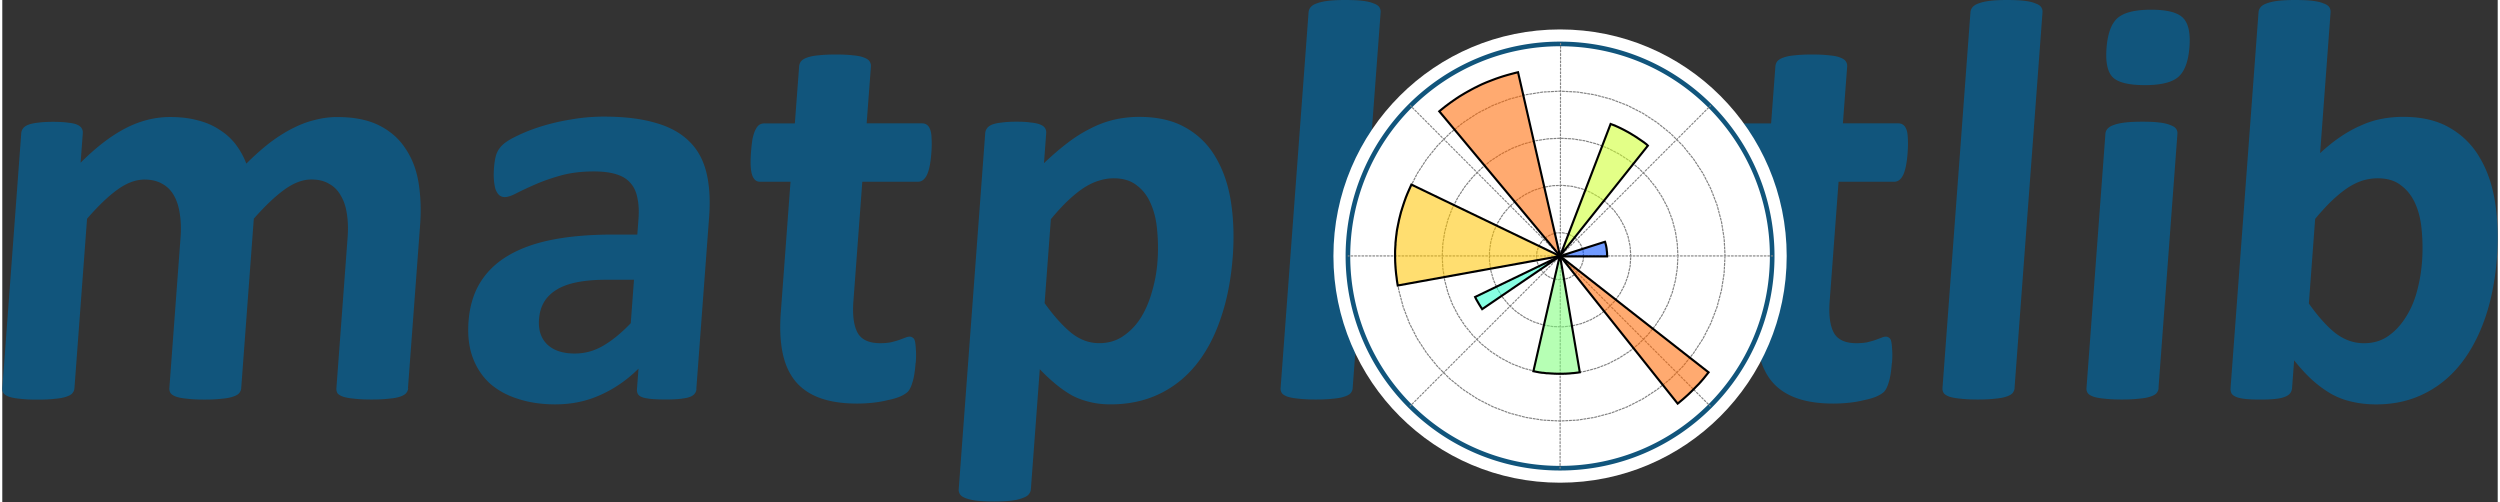 <svg xmlns="http://www.w3.org/2000/svg" width="4.98em" height="1em" viewBox="0 0 512 103"><rect x="0" y="0" width="512" height="103" fill="#333333" stroke="none"/><path fill="#11557C" d="M233.313 23.984q5.746 0 9.624 2.287q3.885 2.23 6.109 6.158q2.286 3.93 3.07 9.148q.783 5.22.344 11.14l-.006-.007q-.52 6.981-2.462 12.606q-1.88 5.577-5.044 9.499q-3.164 3.928-7.6 6.04q-4.435 2.11-9.949 2.11q-2.124 0-3.912-.404l-.273-.065a15.6 15.6 0 0 1-3.597-1.29a23 23 0 0 1-3.345-2.288a37 37 0 0 1-3.402-3.164l-1.83 24.623q-.044.59-.438 1.053q-.39.47-1.291.764q-.846.351-2.268.527q-1.328.163-3.305.175h-.285q-.271 0-.53-.003l-.506-.008q-.494-.01-.941-.033l-.434-.025q-.635-.041-1.16-.106q-1.29-.162-2.12-.474l-.136-.053q-.802-.293-1.115-.764a1.66 1.66 0 0 1-.276-1.053l5.438-73.054q.039-.524.306-.908l.07-.094q.326-.47 1.053-.765q.783-.294 1.967-.413q1.254-.176 3.07-.176q1.755 0 2.92.176q1.222.125 1.905.413q.739.296 1.002.765q.263.413.22 1.002l-.458 6.16q2.462-2.344 4.762-4.105q2.361-1.817 4.736-2.988a21 21 0 0 1 4.825-1.817a23 23 0 0 1 5.262-.59m88.18 0q6.822 0 11.748 1.826l.306.116q5.012 1.88 8.082 5.576q3.132 3.697 4.367 9.085q1.2 5.214.752 11.925l-.032.437q-.5 6.685-2.669 12.198q-2.167 5.514-6.04 9.498q-3.87 3.985-9.429 6.16q-5.556 2.167-12.769 2.167q-6.98 0-11.991-1.942q-5.013-1.942-8.145-5.626q-3.134-3.697-4.367-9.085q-1.241-5.388-.727-12.312q.501-6.685 2.669-12.198q2.23-5.577 6.102-9.499q3.873-3.984 9.373-6.158q5.557-2.169 12.77-2.168M470.5 0l.53.003q.13 0 .256.003l.494.011q.242.007.47.017l.447.022q.76.042 1.374.12q1.398.175 2.193.526q.859.293 1.172.764q.313.47.276 1.053l-2.15 28.908q2.144-1.992 4.242-3.402q2.1-1.41 4.16-2.287a18.5 18.5 0 0 1 4.198-1.347a23.6 23.6 0 0 1 4.486-.413q5.808 0 9.674 2.343a16.5 16.5 0 0 1 5.953 5.955l.15.26q2.286 3.928 3.07 9.21q.782 5.22.35 11.027q-.52 6.98-2.456 12.55q-1.942 5.576-5.106 9.498q-3.165 3.928-7.544 6.04q-4.323 2.11-9.648 2.111q-2.444 0-4.563-.454l-.324-.072a15.3 15.3 0 0 1-4.28-1.585q-1.967-1.116-3.896-2.82q-1.867-1.69-3.797-4.104l-.426 5.69q-.05.645-.439 1.115q-.298.379-.982.652l-.127.05q-.67.27-1.78.394l-.187.019q-.669.068-1.489.099l-.481.014l-.506.01l-.532.002l-.507-.002l-.244-.004l-.47-.01l-.227-.007l-.434-.018q-.633-.03-1.156-.084q-1.166-.125-1.905-.414q-.69-.294-.94-.701q-.25-.47-.213-1.116l5.74-77.107q.043-.59.438-1.053q.356-.43 1.091-.714l.137-.05q.909-.351 2.318-.527Q468.333 0 470.501 0M123.457 23.927q6.159 0 10.4 1.235q4.311 1.17 6.936 3.696q2.631 2.463 3.634 6.39q1.002 3.93.595 9.324l-2.619 35.18l.025.044q-.062.814-.689 1.29q-.627.47-1.923.646a13 13 0 0 1-1.554.173l-.383.021l-.407.017l-.213.006l-.443.01l-.467.004h-.469l-.436-.004l-.415-.007l-.394-.01l-.372-.014l-.178-.008l-.34-.02l-.32-.022l-.298-.027l-.276-.03l-.255-.033l-.12-.018l-.223-.038q-1.16-.175-1.654-.646q-.439-.47-.376-1.29l.314-4.16q-3.484 3.458-7.788 5.388q-4.249 1.941-9.292 1.942q-3.97 0-7.286-1.016l-.314-.1q-3.383-1.052-5.801-3.163q-2.363-2.169-3.534-5.338q-1.171-3.165-.858-7.394q.337-4.573 2.349-7.913q2.068-3.402 5.752-5.576q3.74-2.23 9.097-3.283t12.33-1.053h5.1l.238-3.164q.189-2.461-.207-4.279q-.33-1.88-1.41-3.107q-1.02-1.235-2.913-1.817q-1.835-.59-4.649-.59q-3.696 0-6.685.815q-2.931.815-5.237 1.817l-.601.264l-.575.257l-.278.127l-.537.247l-.512.24l-.486.234l-.46.228l-.436.22q-1.53.815-2.462.815q-.645 0-1.14-.414q-.439-.413-.734-1.172q-.237-.765-.332-1.88q-.093-1.114.007-2.461q.138-1.818.5-2.882a4.7 4.7 0 0 1 1.122-1.752l.132-.128q.877-.877 3.007-1.88q2.13-1.052 4.95-1.942a44 44 0 0 1 5.579-1.326l.498-.084a39 39 0 0 1 6.786-.589m47.547-12.743l.53.002q.26.003.507.009l.482.013l.458.02q.893.044 1.595.131q1.46.126 2.255.47q.803.294 1.115.764q.314.47.276 1.053l-.877 11.666h11.378q.589 0 .977.295q.399.267.642.877l.047.125q.252.645.276 1.817q.088 1.172-.037 2.882q-.054.717-.13 1.344l-.052.409q-.264 1.89-.758 2.883q-.69 1.347-1.798 1.347h-11.435l-1.83 24.56q-.312 4.28.878 6.454q1.19 2.112 4.649 2.111q1.172 0 2.13-.175q.96-.232 1.68-.47l1.154-.43l.11-.04q.546-.231.96-.232q.35 0 .626.232q.339.176.464.815q.04.196.074.444l.03.26l.026.287l.012.153l.019.325l.008.172q.1 1.053-.025 2.694l-.032.02q-.187 2.58-.645 3.984q-.395 1.347-.965 1.942q-.565.525-1.66 1.003q-1.028.413-2.456.701q-1.38.351-3.033.527a30 30 0 0 1-3.239.175q-4.398 0-7.537-1.115q-3.132-1.116-5.075-3.402q-1.942-2.344-2.669-5.865q-.733-3.52-.376-8.333l1.992-26.797h-6.265q-1.115 0-1.598-1.347q-.345-1.006-.324-2.94l.007-.397l.015-.414l.022-.433l.03-.452q.125-1.692.332-2.882q.243-1.082.55-1.715l.051-.102q.346-.702.777-1.002a2.05 2.05 0 0 1 1.078-.295h6.215l.877-11.666q.045-.59.376-1.053q.356-.43 1.091-.714l.137-.05q.91-.35 2.318-.47q1.48-.175 3.59-.175m200.304 0l.53.002q.259.003.506.009l.482.013l.459.02q.892.044 1.594.131q1.46.126 2.256.47q.801.294 1.115.764t.276 1.053l-.877 11.666h11.377q.59 0 .978.295q.438.294.689 1.002q.25.645.276 1.817q.087 1.172-.038 2.882l-.038.468q-.252 2.863-.902 4.168q-.69 1.347-1.798 1.347H376.76l-1.83 24.56q-.312 4.28.878 6.454q1.19 2.112 4.648 2.111q1.172 0 2.13-.175q.96-.232 1.68-.47l.91-.34l.355-.13q.545-.231.959-.232q.351 0 .626.232q.339.176.464.815q.105.49.152 1.303l.017.338q.1 1.053-.025 2.694l-.031.02q-.18 2.451-.6 3.84l-.045.144q-.395 1.347-.965 1.942q-.565.525-1.66 1.003q-1.028.413-2.457.701q-1.379.351-3.032.527a30 30 0 0 1-3.24.175q-4.397 0-7.536-1.115q-3.133-1.116-5.075-3.402q-1.943-2.344-2.67-5.865q-.732-3.52-.375-8.333l1.992-26.797h-6.265q-1.116 0-1.598-1.347q-.224-.654-.294-1.7l-.018-.331q-.032-.766.01-1.72l.022-.433l.03-.452l.02-.278l.047-.536q.11-1.176.264-2.068q.243-1.082.55-1.715l.052-.102q.345-.702.777-1.002a2.05 2.05 0 0 1 1.077-.295h6.216l.877-11.666q.044-.59.376-1.053q.355-.43 1.091-.714l.137-.05q.908-.35 2.318-.47q1.478-.175 3.59-.175M34.426 24.009q3.037 0 5.452.621l.3.08q2.53.645 4.43 1.943a12.4 12.4 0 0 1 3.295 2.988a15.8 15.8 0 0 1 2.168 3.929q2.53-2.52 4.899-4.342q2.424-1.817 4.674-2.932q2.153-1.089 4.208-1.614l.316-.078a18 18 0 0 1 4.56-.589q5.22 0 8.666 1.754t5.388 4.806q2.005 2.988 2.644 7.036q.639 4.047.3 8.558l-2.493 33.483l.05-.026q-.044.59-.438 1.053q-.376.414-1.228.702q-.846.294-2.256.413q-.758.094-1.73.137l-.498.02l-.259.006l-.538.01l-.28.002h-.56l-.532-.005q-1.684-.027-2.814-.17q-1.398-.125-2.256-.413q-.802-.295-1.128-.702a1.93 1.93 0 0 1-.213-1.053l2.306-31.013q.176-2.456-.124-4.514l-.045-.292q-.314-2.167-1.253-3.696q-.877-1.586-2.4-2.406q-1.46-.877-3.634-.877q-2.632 0-5.488 2.055q-2.85 2.055-6.31 5.983L49.019 79.64q-.045.589-.439 1.053q-.347.381-1.147.656l-.137.045q-.846.295-2.256.414q-.474.058-1.024.097l-.453.028q-.93.05-2.056.05l-.53-.003q-.13 0-.256-.003l-.494-.01l-.47-.017l-.447-.022a21 21 0 0 1-1.374-.12q-1.398-.126-2.256-.414q-.802-.294-1.128-.701a1.66 1.66 0 0 1-.275-1.053l2.305-31.014q.176-2.455-.124-4.513l-.045-.292q-.314-2.167-1.19-3.697q-.83-1.496-2.233-2.312l-.167-.094q-1.516-.876-3.634-.877q-2.694 0-5.545 2.055T17.39 44.88l-2.587 34.773q-.045.588-.439 1.052q-.347.382-1.148.657l-.136.045q-.846.294-2.256.413q-1.327.165-3.304.175h-.286q-.27 0-.53-.002l-.506-.008q-.495-.011-.94-.033l-.435-.025q-.634-.04-1.16-.107q-1.396-.125-2.256-.413q-.801-.295-1.127-.702a1.66 1.66 0 0 1-.276-1.052l3.885-52.304q.039-.524.305-.908l.07-.094q.327-.47 1.116-.765q.783-.294 1.967-.413q1.253-.175 3.07-.175q.25 0 .49.003l.465.009l.224.007l.43.019q.838.044 1.486.137q1.134.117 1.756.373l.092.04q.633.27.895.688l.045.077q.264.414.22 1.002l-.452 6.04q4.687-4.7 9.148-7.036q4.51-2.343 9.21-2.343M275.592 0l.53.003q.26.003.506.008l.482.014l.459.019q.893.044 1.594.131q1.398.176 2.193.527q.858.293 1.172.764q.313.47.276 1.053l-5.74 77.107h.013q-.044.59-.439 1.053q-.346.381-1.147.657l-.137.045q-.846.294-2.256.413q-.758.094-1.729.137l-.498.02l-.26.006l-.538.01l-.279.002h-.554l-.518-.005q-1.644-.027-2.785-.17q-1.397-.125-2.255-.413q-.802-.295-1.128-.702a1.66 1.66 0 0 1-.276-1.053l5.74-77.107q.043-.59.438-1.053q.356-.43 1.091-.714l.137-.05q.909-.351 2.318-.527Q273.424 0 275.592 0m135.802 0l.53.003q.258.003.506.008l.482.014l.458.019q.894.044 1.595.131q1.396.176 2.193.527q.859.293 1.171.764q.314.47.276 1.053l-5.739 77.107h.013q-.045.59-.439 1.053q-.347.381-1.148.657l-.136.045q-.846.294-2.256.413q-.759.094-1.729.137l-.499.02l-.259.006l-.538.01l-.28.002h-.553l-.518-.005q-1.645-.027-2.785-.17q-1.397-.125-2.256-.413q-.801-.295-1.127-.702a1.66 1.66 0 0 1-.276-1.053l5.739-77.107q.044-.59.439-1.053q.355-.43 1.09-.714l.138-.05q.908-.351 2.318-.527Q409.226 0 411.394 0m27.394 24.968h.286q.27 0 .53.002l.506.008q.495.012.94.033l.435.025q.635.04 1.16.107q1.398.175 2.193.526q.793.271 1.12.693l.052.072q.313.413.276 1.002l-3.885 52.19h.025q-.044.59-.439 1.053q-.346.381-1.147.657l-.137.045q-.846.294-2.255.413q-.758.094-1.73.137l-.498.02l-.26.006l-.538.01l-.279.002h-.553l-.519-.005q-1.644-.027-2.785-.17q-1.397-.125-2.255-.413q-.802-.295-1.128-.702a1.66 1.66 0 0 1-.276-1.053l3.885-52.19q.04-.53.353-.918l.073-.084q.356-.432 1.091-.715l.137-.05q.908-.352 2.318-.526q1.327-.164 3.304-.175M129.61 57.397h-5.626q-3.571 0-6.14.526q-2.569.527-4.223 1.585q-1.66 1.053-2.537 2.582q-.815 1.465-.959 3.402q-.251 3.283 1.667 5.162q1.973 1.88 5.663 1.88q3.108 0 5.808-1.585q2.757-1.585 5.683-4.636zM320.095 35.65q-3.14 0-5.616 1.13l-.223.104q-2.55 1.172-4.31 3.521q-1.755 2.288-2.82 5.576q-1.003 3.228-1.316 7.394q-.288 3.87.113 7.155q.407 3.226 1.629 5.626a9.3 9.3 0 0 0 3.646 3.76q2.369 1.29 6.002 1.29q3.34 0 5.89-1.172a11.9 11.9 0 0 0 4.31-3.521q1.755-2.287 2.757-5.513q1.002-3.284 1.316-7.456l.019-.007q.288-3.87-.126-7.092q-.344-3.283-1.629-5.689a9.3 9.3 0 0 0-3.646-3.76q-2.306-1.346-5.996-1.346m167.26.933q-1.466 0-2.9.414q-1.442.414-3.04 1.41q-1.54 1.002-3.239 2.581q-1.692 1.585-3.634 3.928l-1.29 17.355q2.819 3.985 5.47 6.097q2.718 2.055 5.826 2.055q2.882-.001 4.975-1.466q1.995-1.39 3.415-3.566l.156-.244q1.523-2.343 2.33-5.338a31.5 31.5 0 0 0 1.035-5.983h.006q.25-3.34-.05-6.454q-.24-3.107-1.291-5.513q-1.053-2.406-2.945-3.81q-1.817-1.466-4.824-1.466m-259.33 0q-1.343 0-2.719.395l-.25.075q-1.441.414-3.039 1.41q-1.541 1.002-3.24 2.581q-1.69 1.586-3.633 3.929l-1.284 17.23q2.819 3.927 5.47 6.096q2.655 2.11 5.7 2.111q2.767 0 4.807-1.351l.168-.115q2.162-1.465 3.634-3.81q1.375-2.255 2.176-5.017l.105-.37a29.4 29.4 0 0 0 1.09-5.984a37 37 0 0 0-.05-6.39q-.24-3.108-1.29-5.514q-.958-2.297-2.714-3.68l-.169-.13q-1.816-1.466-4.762-1.466m212.86-34.59q4.925 0 6.56 1.691q1.629 1.641 1.315 5.92l-.006.013q-.332 4.449-2.274 6.16q-1.943 1.69-6.867 1.69q-4.98 0-6.623-1.64q-1.578-1.643-1.253-5.921q.333-4.449 2.218-6.16q1.943-1.754 6.93-1.754"/><circle cx="319.616" cy="52.538" r="46.5" fill="#FFF"/><path fill="#FFF" d="M319.616 96.063c24.038 0 43.525-19.487 43.525-43.525c0-24.037-19.487-43.524-43.525-43.524a43.524 43.524 0 0 0-43.524 43.524c0 24.038 19.486 43.525 43.524 43.525"/><path fill="#11557C" d="M319.616 8.538a44 44 0 0 0-44 44c0 24.301 19.7 44 44 44s44-19.699 44-44s-19.7-44-44-44m0 .952c23.776 0 43.05 19.273 43.05 43.048s-19.274 43.05-43.05 43.05s-43.049-19.274-43.049-43.05a43.05 43.05 0 0 1 43.05-43.048"/><path fill="#858585" d="M319.62 95.753a.12.12 0 0 1 .117.096l.003.024v.19a.12.12 0 0 1-.237.023l-.002-.024v-.19a.12.12 0 0 1 .12-.119m0-.747a.12.12 0 0 1 .117.095l.003.024v.359a.12.12 0 0 1-.237.024l-.002-.024v-.359a.12.12 0 0 1 .12-.119m0-.747a.12.12 0 0 1 .117.095l.003.024v.359a.12.12 0 0 1-.237.024l-.002-.024v-.359a.12.12 0 0 1 .12-.12m0-.747a.12.12 0 0 1 .117.095l.003.024v.359a.12.12 0 0 1-.237.024l-.002-.024v-.359a.12.12 0 0 1 .12-.12m0-.747a.12.12 0 0 1 .117.095l.003.024v.358a.12.12 0 0 1-.237.024l-.002-.024v-.358a.12.12 0 0 1 .12-.12m0-.747a.12.12 0 0 1 .117.095l.003.024v.358a.12.12 0 0 1-.237.024l-.002-.024v-.358a.12.12 0 0 1 .12-.12m0-.748a.12.12 0 0 1 .117.096l.003.024v.358a.12.12 0 0 1-.237.024l-.002-.024v-.358a.12.12 0 0 1 .12-.12m0-.747a.12.12 0 0 1 .117.096l.003.024V91a.12.12 0 0 1-.237.024l-.002-.024v-.358a.12.12 0 0 1 .12-.12m0-.747a.12.12 0 0 1 .117.096l.003.024v.358a.12.12 0 0 1-.237.024l-.002-.024v-.358a.12.12 0 0 1 .12-.12m0-.747a.12.12 0 0 1 .117.095l.003.025v.358a.12.12 0 0 1-.237.024l-.002-.024v-.358a.12.12 0 0 1 .12-.12m0-.747a.12.12 0 0 1 .117.095l.003.024v.359a.12.12 0 0 1-.237.024l-.002-.024V88.4a.12.12 0 0 1 .12-.119m0-.747a.12.12 0 0 1 .117.095l.003.024v.359a.12.12 0 0 1-.237.024l-.002-.024v-.359a.12.12 0 0 1 .12-.12m0-.747a.12.12 0 0 1 .117.095l.003.024v.358a.12.12 0 0 1-.237.024l-.002-.024v-.358a.12.12 0 0 1 .12-.12m0-.747a.12.12 0 0 1 .117.095l.003.024v.358a.12.12 0 0 1-.237.024l-.002-.024v-.358a.12.12 0 0 1 .12-.12m0-.748a.12.12 0 0 1 .117.096l.003.024v.358a.12.12 0 0 1-.237.024l-.002-.024v-.358a.12.12 0 0 1 .12-.12m0-.747a.12.12 0 0 1 .117.096l.003.024v.358a.12.12 0 0 1-.237.024l-.002-.024v-.358a.12.12 0 0 1 .12-.12m0-.747a.12.12 0 0 1 .117.096l.003.024v.358a.12.12 0 0 1-.237.024l-.002-.024v-.358a.12.12 0 0 1 .12-.12m0-.747a.12.12 0 0 1 .117.095l.003.025v.358a.12.12 0 0 1-.237.024l-.002-.024v-.358a.12.12 0 0 1 .12-.12m-30.725.044a.12.12 0 0 1 .186.148l-.017.021l-.133.133a.12.12 0 0 1-.186-.148l.017-.021zm61.282 0a.12.12 0 0 1 .147-.017l.022.017l.132.133a.12.12 0 0 1-.147.186l-.022-.017l-.132-.133a.12.12 0 0 1 0-.169m-60.754-.528a.12.12 0 0 1 .186.147l-.017.022l-.253.253a.12.12 0 0 1-.186-.147l.017-.022zm60.225 0a.12.12 0 0 1 .148-.017l.021.017l.254.253a.12.12 0 0 1-.148.186l-.021-.017l-.254-.253a.12.12 0 0 1 0-.17m-30.028-.263a.12.12 0 0 1 .117.095l.003.024v.359a.12.12 0 0 1-.237.024l-.002-.024v-.359a.12.12 0 0 1 .12-.119m-29.669-.265a.12.12 0 0 1 .186.147l-.017.022l-.253.253a.12.12 0 0 1-.186-.147l.017-.022zm59.17 0a.12.12 0 0 1 .147-.018l.021.018l.253.253a.12.12 0 0 1-.147.186l-.021-.017l-.254-.253a.12.12 0 0 1 0-.17m-29.5-.482a.12.12 0 0 1 .116.095l.003.024v.359a.12.12 0 0 1-.237.024l-.002-.024v-.359a.12.12 0 0 1 .12-.12m-29.141-.047a.12.12 0 0 1 .186.148l-.017.021l-.254.254a.12.12 0 0 1-.186-.148l.017-.021zm58.112 0a.12.12 0 0 1 .147-.017l.022.017l.253.254a.12.12 0 0 1-.147.186l-.022-.017l-.253-.254a.12.12 0 0 1 0-.169m-57.584-.528a.12.12 0 0 1 .186.147l-.017.022l-.253.253a.12.12 0 0 1-.187-.147l.018-.022zm57.056 0a.12.12 0 0 1 .147-.017l.022.017l.253.253a.12.12 0 0 1-.147.186l-.022-.017l-.253-.253a.12.12 0 0 1 0-.169m-28.444-.172a.12.12 0 0 1 .117.095l.003.024v.358a.12.12 0 0 1-.237.025l-.002-.025v-.358a.12.12 0 0 1 .12-.12m-28.084-.356a.12.12 0 0 1 .186.147l-.017.022l-.253.253a.12.12 0 0 1-.186-.147l.017-.022zm56 0a.12.12 0 0 1 .147-.017l.021.017l.254.253a.12.12 0 0 1-.148.186l-.021-.017l-.254-.253a.12.12 0 0 1 0-.17m-27.916-.391a.12.12 0 0 1 .117.095l.003.024v.358a.12.12 0 0 1-.237.024l-.002-.024v-.358a.12.12 0 0 1 .12-.12m-27.555-.138a.12.12 0 0 1 .186.148l-.018.021l-.253.254a.12.12 0 0 1-.186-.148l.017-.021zm54.942 0a.12.12 0 0 1 .147-.017l.022.017l.253.254a.12.12 0 0 1-.147.186l-.022-.017l-.253-.254a.12.12 0 0 1 0-.169m-27.387-.61a.12.12 0 0 1 .117.096l.003.024v.358a.12.12 0 0 1-.237.024l-.002-.024v-.358a.12.12 0 0 1 .12-.12m-27.027.082a.12.12 0 0 1 .186.147l-.017.022l-.254.253a.12.12 0 0 1-.186-.147l.018-.021zm53.886 0a.12.12 0 0 1 .147-.017l.022.017l.253.254a.12.12 0 0 1-.147.186l-.022-.018l-.253-.253a.12.12 0 0 1 0-.169m-53.358-.528a.12.12 0 0 1 .186.147l-.017.022l-.253.253a.12.12 0 0 1-.186-.147l.017-.022zm52.83 0a.12.12 0 0 1 .147-.017l.021.017l.254.253a.12.12 0 0 1-.148.186l-.021-.017l-.254-.253a.12.12 0 0 1 0-.17m-26.33-.3a.12.12 0 0 1 .116.095l.003.024v.358a.12.12 0 0 1-.237.024l-.002-.024v-.358a.12.12 0 0 1 .12-.12m-25.972-.228a.12.12 0 0 1 .186.147l-.017.021l-.253.254a.12.12 0 0 1-.186-.147l.017-.022zm51.773 0a.12.12 0 0 1 .147-.018l.022.018l.253.253a.12.12 0 0 1-.147.186l-.022-.017l-.253-.254a.12.12 0 0 1 0-.168m-25.802-.52a.12.12 0 0 1 .117.096l.003.024v.358a.12.12 0 0 1-.237.024l-.002-.024v-.358a.12.12 0 0 1 .12-.12m25.274-.009a.12.12 0 0 1 .147-.017l.022.017l.253.254a.12.12 0 0 1-.147.186l-.022-.017l-.253-.254a.12.12 0 0 1 0-.169m-50.716 0a.12.12 0 0 1 .186.148l-.017.021l-.254.254a.12.12 0 0 1-.186-.148l.017-.021zm.528-.528a.12.12 0 0 1 .186.147l-.017.022l-.253.253a.12.12 0 0 1-.186-.147l.017-.022zm49.66 0a.12.12 0 0 1 .147-.017l.021.017l.254.253a.12.12 0 0 1-.148.186l-.021-.017l-.253-.253a.12.12 0 0 1 0-.169m-24.746-.21a.12.12 0 0 1 .117.096l.003.024v.358a.12.12 0 0 1-.237.024l-.002-.024v-.358a.12.12 0 0 1 .12-.12m24.217-.318a.12.12 0 0 1 .148-.017l.021.017l.254.253a.12.12 0 0 1-.148.186l-.021-.017l-.254-.253a.12.12 0 0 1 0-.17m-48.603 0a.12.12 0 0 1 .186.147l-.017.022l-.253.253a.12.12 0 0 1-.186-.147l.017-.022zm24.386-.429a.12.12 0 0 1 .117.095l.003.024v.359a.12.12 0 0 1-.237.024l-.002-.024v-.359a.12.12 0 0 1 .12-.119m-23.857-.1a.12.12 0 0 1 .186.148l-.017.021l-.254.254a.12.12 0 0 1-.186-.148l.017-.021zm47.546 0a.12.12 0 0 1 .147-.017l.022.017l.253.254a.12.12 0 0 1-.147.186l-.022-.017l-.253-.254a.12.12 0 0 1 0-.169m-23.689-.647a.12.12 0 0 1 .117.095l.003.024v.359a.12.12 0 0 1-.237.024l-.002-.024V75.7a.12.12 0 0 1 .12-.12m23.16.12a.12.12 0 0 1 .148-.018l.022.017l.253.253a.12.12 0 0 1-.147.186l-.022-.017l-.253-.253a.12.12 0 0 1 0-.169m-46.49 0a.12.12 0 0 1 .187.146l-.017.022l-.254.253a.12.12 0 0 1-.186-.147l.018-.022zm45.962-.53a.12.12 0 0 1 .148-.016l.021.017l.254.253a.12.12 0 0 1-.148.186l-.021-.017l-.254-.253a.12.12 0 0 1 0-.17m-45.433 0a.12.12 0 0 1 .186.148l-.017.022l-.253.253a.12.12 0 0 1-.186-.147l.017-.022zm22.801-.337a.12.12 0 0 1 .117.095l.003.024v.359a.12.12 0 0 1-.237.024l-.002-.024v-.359a.12.12 0 0 1 .12-.12m22.104-.19a.12.12 0 0 1 .147-.018l.022.018l.253.253a.12.12 0 0 1-.147.186l-.022-.017l-.253-.254a.12.12 0 0 1 0-.168m-44.377 0a.12.12 0 0 1 .187.147l-.018.021l-.253.254a.12.12 0 0 1-.186-.148l.017-.021zm22.273-.557a.12.12 0 0 1 .117.095l.003.024v.358a.12.12 0 0 1-.237.024l-.002-.024v-.358a.12.12 0 0 1 .12-.12m21.576.028a.12.12 0 0 1 .147-.017l.022.017l.253.254a.12.12 0 0 1-.147.186l-.022-.018l-.253-.253a.12.12 0 0 1 0-.169m-43.32 0a.12.12 0 0 1 .186.148l-.017.021l-.254.253a.12.12 0 0 1-.186-.147l.017-.021zm42.792-.528a.12.12 0 0 1 .147-.017l.021.017l.254.253a.12.12 0 0 1-.148.186l-.021-.017l-.253-.253a.12.12 0 0 1 0-.17m-42.264 0a.12.12 0 0 1 .186.147l-.017.022l-.253.253a.12.12 0 0 1-.186-.147l.017-.022zm21.216-.247a.12.12 0 0 1 .117.095l.003.024v.358a.12.12 0 0 1-.237.024l-.002-.024v-.358a.12.12 0 0 1 .12-.12m20.52-.281a.12.12 0 0 1 .147-.017l.021.017l.253.253a.12.12 0 0 1-.147.186l-.021-.017l-.254-.253a.12.12 0 0 1 0-.17m-41.208 0a.12.12 0 0 1 .186.147l-.017.022l-.253.253a.12.12 0 0 1-.186-.147l.017-.022zm20.688-.467a.12.12 0 0 1 .117.096l.003.024v.358a.12.12 0 0 1-.237.024l-.002-.024v-.358a.12.12 0 0 1 .12-.12m-20.16-.062a.12.12 0 0 1 .187.148l-.017.021l-.254.254a.12.12 0 0 1-.186-.148l.017-.021zm40.15 0a.12.12 0 0 1 .148-.017l.022.017l.253.254a.12.12 0 0 1-.147.186l-.022-.017l-.253-.254a.12.12 0 0 1 0-.169m-39.621-.528a.12.12 0 0 1 .186.147l-.017.022l-.253.253a.12.12 0 0 1-.187-.147l.018-.022zm39.094 0a.12.12 0 0 1 .147-.017l.022.017l.253.253a.12.12 0 0 1-.147.186l-.022-.017l-.253-.253a.12.12 0 0 1 0-.169m-19.463-.157a.12.12 0 0 1 .117.096l.003.024v.358a.12.12 0 0 1-.237.024l-.002-.024v-.358a.12.12 0 0 1 .12-.12m-19.103-.371a.12.12 0 0 1 .186.147l-.017.022l-.253.253a.12.12 0 0 1-.186-.147l.017-.022zm38.037 0a.12.12 0 0 1 .148-.017l.021.017l.254.253a.12.12 0 0 1-.148.186l-.021-.017l-.254-.253a.12.12 0 0 1 0-.17m-18.934-.376a.12.12 0 0 1 .117.096l.003.024v.358a.12.12 0 0 1-.237.024l-.002-.024v-.358a.12.12 0 0 1 .12-.12m-18.574-.153a.12.12 0 0 1 .186.148l-.018.021l-.253.254a.12.12 0 0 1-.186-.148l.017-.021zm36.98 0a.12.12 0 0 1 .147-.017l.022.017l.253.254a.12.12 0 0 1-.147.186l-.022-.017l-.253-.254a.12.12 0 0 1 0-.169m-18.406-.594a.12.12 0 0 1 .117.095l.003.025v.358a.12.12 0 0 1-.237.024l-.002-.024v-.358a.12.12 0 0 1 .12-.12m-18.046.066a.12.12 0 0 1 .186.147l-.017.022l-.254.253a.12.12 0 0 1-.186-.147l.017-.021zm35.924 0a.12.12 0 0 1 .147-.017l.022.017l.253.254a.12.12 0 0 1-.147.186l-.022-.018l-.253-.253a.12.12 0 0 1 0-.169m-.529-.528a.12.12 0 0 1 .148-.017l.021.017l.254.253a.12.12 0 0 1-.148.186l-.021-.017l-.254-.253a.12.12 0 0 1 0-.17m-34.867 0a.12.12 0 0 1 .186.147l-.017.022l-.253.253a.12.12 0 0 1-.186-.147l.017-.022zm17.518-.285a.12.12 0 0 1 .117.095l.003.024v.359a.12.12 0 0 1-.237.024l-.002-.024v-.359a.12.12 0 0 1 .12-.119m-16.99-.243a.12.12 0 0 1 .186.147l-.017.021l-.253.254a.12.12 0 0 1-.186-.147l.017-.022zm33.811 0a.12.12 0 0 1 .147-.018l.022.018l.253.253a.12.12 0 0 1-.147.186l-.021-.017l-.254-.254a.12.12 0 0 1 0-.168m-16.82-.504a.12.12 0 0 1 .116.095l.003.024v.359a.12.12 0 0 1-.237.024l-.002-.024v-.359a.12.12 0 0 1 .12-.12m-16.462-.025a.12.12 0 0 1 .186.148l-.017.021l-.254.254a.12.12 0 0 1-.186-.148l.017-.021zm32.754 0a.12.12 0 0 1 .147-.017l.022.017l.253.254a.12.12 0 0 1-.147.186l-.022-.017l-.253-.254a.12.12 0 0 1 0-.169m-32.226-.528a.12.12 0 0 1 .186.147l-.017.022l-.253.253a.12.12 0 0 1-.186-.147l.017-.022zm31.698 0a.12.12 0 0 1 .147-.017l.021.017l.254.253a.12.12 0 0 1-.147.186l-.022-.017l-.253-.253a.12.12 0 0 1 0-.169m-15.765-.194a.12.12 0 0 1 .117.095l.003.024v.358a.12.12 0 0 1-.237.025l-.002-.025v-.358a.12.12 0 0 1 .12-.12m15.236-.334a.12.12 0 0 1 .148-.017l.021.017l.254.253a.12.12 0 0 1-.148.186l-.021-.017l-.254-.253a.12.12 0 0 1 0-.17m-30.64 0a.12.12 0 0 1 .185.147l-.017.022l-.253.253a.12.12 0 0 1-.186-.147l.017-.022zm15.404-.413a.12.12 0 0 1 .117.095l.003.024v.358a.12.12 0 0 1-.237.024l-.002-.024v-.358a.12.12 0 0 1 .12-.12m14.708-.116a.12.12 0 0 1 .147-.017l.022.017l.253.254a.12.12 0 0 1-.147.186l-.022-.017l-.253-.254a.12.12 0 0 1 0-.169m-29.584 0a.12.12 0 0 1 .186.148l-.018.021l-.253.254a.12.12 0 0 1-.186-.148l.017-.021zm14.876-.632a.12.12 0 0 1 .117.096l.003.024v.358a.12.12 0 0 1-.237.024l-.002-.024v-.358a.12.12 0 0 1 .12-.12m14.18.104a.12.12 0 0 1 .147-.017l.022.017l.253.253a.12.12 0 0 1-.147.187l-.022-.018l-.253-.253a.12.12 0 0 1 0-.169m-28.528 0a.12.12 0 0 1 .186.147l-.017.022l-.254.253a.12.12 0 0 1-.186-.147l.018-.022zm28-.528a.12.12 0 0 1 .147-.017l.021.017l.254.253a.12.12 0 0 1-.148.186l-.021-.017l-.254-.253a.12.12 0 0 1 0-.17m-27.472 0a.12.12 0 0 1 .186.147l-.017.022l-.253.253a.12.12 0 0 1-.186-.147l.017-.022zm13.82-.323a.12.12 0 0 1 .117.096l.003.024v.358a.12.12 0 0 1-.237.024l-.002-.024v-.358a.12.12 0 0 1 .12-.12m-13.292-.205a.12.12 0 0 1 .186.147l-.017.021l-.253.254a.12.12 0 0 1-.186-.148l.017-.021zm26.415 0a.12.12 0 0 1 .147-.018l.022.018l.253.253a.12.12 0 0 1-.147.186l-.022-.017l-.253-.254a.12.12 0 0 1 0-.168m-13.123-.542a.12.12 0 0 1 .117.096l.003.024v.358a.12.12 0 0 1-.237.024l-.002-.024v-.358a.12.12 0 0 1 .12-.12m-12.763.013a.12.12 0 0 1 .186.148l-.017.021l-.254.253a.12.12 0 0 1-.186-.147l.017-.021zm25.358 0a.12.12 0 0 1 .147-.017l.022.017l.253.254a.12.12 0 0 1-.147.186l-.022-.018l-.253-.253a.12.12 0 0 1 0-.169m-24.83-.528a.12.12 0 0 1 .186.147l-.017.022l-.253.253a.12.12 0 0 1-.186-.147l.017-.022zm24.302 0a.12.12 0 0 1 .147-.017l.021.017l.254.253a.12.12 0 0 1-.148.186l-.021-.017l-.253-.253a.12.12 0 0 1 0-.169m-12.067-.232a.12.12 0 0 1 .117.096l.003.024v.358a.12.12 0 0 1-.237.024l-.002-.024v-.358a.12.12 0 0 1 .12-.12m-11.707-.296a.12.12 0 0 1 .186.147l-.017.022l-.253.253a.12.12 0 0 1-.186-.147l.017-.022zm23.245 0a.12.12 0 0 1 .148-.017l.021.017l.253.253a.12.12 0 0 1-.147.186l-.021-.017l-.254-.253a.12.12 0 0 1 0-.17m-11.538-.451a.12.12 0 0 1 .117.095l.003.024v.359a.12.12 0 0 1-.237.024l-.002-.024v-.359a.12.12 0 0 1 .12-.119m-11.178-.078a.12.12 0 0 1 .186.148l-.017.021l-.254.254a.12.12 0 0 1-.186-.148l.017-.021zm22.188 0a.12.12 0 0 1 .147-.017l.022.017l.253.254a.12.12 0 0 1-.147.186l-.022-.017l-.253-.254a.12.12 0 0 1 0-.169m-21.66-.528a.12.12 0 0 1 .186.147l-.017.022l-.254.253a.12.12 0 0 1-.186-.147l.018-.022zm21.132 0a.12.12 0 0 1 .147-.017l.022.017l.253.253a.12.12 0 0 1-.147.186l-.022-.017l-.253-.253a.12.12 0 0 1 0-.169m-10.482-.141a.12.12 0 0 1 .117.095l.003.024v.359a.12.12 0 0 1-.237.024l-.002-.024v-.359a.12.12 0 0 1 .12-.12m-10.122-.387a.12.12 0 0 1 .186.147l-.017.022l-.253.253a.12.12 0 0 1-.186-.147l.017-.022zm20.075 0a.12.12 0 0 1 .148-.017l.021.017l.254.253a.12.12 0 0 1-.148.186l-.021-.017l-.254-.253a.12.12 0 0 1 0-.17m-9.953-.36a.12.12 0 0 1 .117.095l.003.024v.358a.12.12 0 0 1-.237.025l-.002-.025v-.358a.12.12 0 0 1 .12-.12m-9.593-.169a.12.12 0 0 1 .186.148l-.018.021l-.253.254a.12.12 0 0 1-.186-.148l.017-.021zm19.018 0a.12.12 0 0 1 .147-.017l.022.017l.253.254a.12.12 0 0 1-.147.186l-.022-.017l-.253-.254a.12.12 0 0 1 0-.169m-9.425-.578a.12.12 0 0 1 .117.095l.003.024v.358a.12.12 0 0 1-.237.024l-.002-.024v-.358a.12.12 0 0 1 .12-.12m8.897.05a.12.12 0 0 1 .147-.017l.022.017l.253.254a.12.12 0 0 1-.147.186l-.022-.018l-.253-.253a.12.12 0 0 1 0-.169m-17.962 0a.12.12 0 0 1 .186.148l-.017.021l-.254.253a.12.12 0 0 1-.186-.147l.017-.021zm17.433-.528a.12.12 0 0 1 .148-.017l.021.017l.254.253a.12.12 0 0 1-.148.186l-.021-.017l-.254-.253a.12.12 0 0 1 0-.17m-16.905 0a.12.12 0 0 1 .186.147l-.017.022l-.253.253a.12.12 0 0 1-.186-.147l.017-.022zm8.537-.27a.12.12 0 0 1 .117.096l.003.024v.358a.12.12 0 0 1-.237.024l-.002-.024v-.358a.12.12 0 0 1 .12-.12m7.84-.258a.12.12 0 0 1 .147-.018l.022.018l.253.253a.12.12 0 0 1-.147.186l-.021-.017l-.254-.253a.12.12 0 0 1 0-.17m-15.849 0a.12.12 0 0 1 .186.147l-.017.022l-.253.253a.12.12 0 0 1-.186-.147l.017-.022zm8.01-.489a.12.12 0 0 1 .116.096l.003.024v.358a.12.12 0 0 1-.237.024l-.002-.024v-.358a.12.12 0 0 1 .12-.12m7.31-.04a.12.12 0 0 1 .148-.017l.022.017l.253.254a.12.12 0 0 1-.147.186l-.022-.017l-.253-.254a.12.12 0 0 1 0-.169m-14.791 0a.12.12 0 0 1 .186.148l-.017.021l-.254.254a.12.12 0 0 1-.186-.148l.017-.021zm14.264-.528a.12.12 0 0 1 .147-.017l.021.017l.254.253a.12.12 0 0 1-.147.186l-.022-.017l-.253-.253a.12.12 0 0 1 0-.169m-13.736 0a.12.12 0 0 1 .186.147l-.017.022l-.253.253a.12.12 0 0 1-.186-.147l.017-.022zm6.952-.179a.12.12 0 0 1 .117.096l.003.024v.358a.12.12 0 0 1-.237.024l-.002-.024v-.358a.12.12 0 0 1 .12-.12m-6.424-.35a.12.12 0 0 1 .186.148l-.017.022l-.253.253a.12.12 0 0 1-.186-.147l.017-.022zm12.68 0a.12.12 0 0 1 .147-.016l.021.017l.254.253a.12.12 0 0 1-.148.186l-.021-.017l-.254-.253a.12.12 0 0 1 0-.17m-6.256-.397a.12.12 0 0 1 .117.096l.003.024v.358a.12.12 0 0 1-.237.024l-.002-.024v-.358a.12.12 0 0 1 .12-.12m-5.895-.13a.12.12 0 0 1 .186.147l-.018.021l-.253.254a.12.12 0 0 1-.186-.148l.017-.021zm11.622 0a.12.12 0 0 1 .147-.018l.022.017l.253.254a.12.12 0 0 1-.147.186l-.022-.017l-.253-.254a.12.12 0 0 1 0-.169m-5.727-.617a.12.12 0 0 1 .117.095l.003.024v.359a.12.12 0 0 1-.237.024l-.002-.024v-.359a.12.12 0 0 1 .12-.119m-5.367.088a.12.12 0 0 1 .186.147l-.017.022l-.254.253a.12.12 0 0 1-.186-.147l.018-.022zm10.566 0a.12.12 0 0 1 .147-.017l.022.017l.253.253a.12.12 0 0 1-.147.187l-.022-.018l-.253-.253a.12.12 0 0 1 0-.169m-10.038-.528a.12.12 0 0 1 .186.147l-.017.022l-.253.253a.12.12 0 0 1-.186-.147l.017-.022zm9.51 0a.12.12 0 0 1 .147-.017l.021.017l.254.253a.12.12 0 0 1-.148.186l-.021-.017l-.254-.253a.12.12 0 0 1 0-.17m-4.67-.307a.12.12 0 0 1 .116.095l.003.024v.359a.12.12 0 0 1-.237.024l-.002-.024v-.359a.12.12 0 0 1 .12-.119m-4.312-.221a.12.12 0 0 1 .186.147l-.017.021l-.253.254a.12.12 0 0 1-.186-.148l.017-.021zm8.453 0a.12.12 0 0 1 .147-.018l.022.018l.253.253a.12.12 0 0 1-.147.186l-.022-.017l-.253-.254a.12.12 0 0 1 0-.168m-4.142-.526a.12.12 0 0 1 .117.095l.003.024v.359a.12.12 0 0 1-.237.024l-.002-.024v-.359a.12.12 0 0 1 .12-.12m-3.782-.003a.12.12 0 0 1 .186.148l-.017.021l-.254.254a.12.12 0 0 1-.186-.148l.017-.021zm7.396 0a.12.12 0 0 1 .147-.017l.022.017l.253.254a.12.12 0 0 1-.147.186l-.022-.017l-.253-.254a.12.12 0 0 1 0-.169m-6.868-.528a.12.12 0 0 1 .186.147l-.017.022l-.253.253a.12.12 0 0 1-.186-.147l.017-.022zm6.34 0a.12.12 0 0 1 .147-.017l.021.017l.254.253a.12.12 0 0 1-.148.186l-.021-.017l-.253-.253a.12.12 0 0 1 0-.169m-3.086-.216a.12.12 0 0 1 .117.095l.003.024v.358a.12.12 0 0 1-.237.024l-.002-.024v-.358a.12.12 0 0 1 .12-.12m-2.726-.312a.12.12 0 0 1 .186.147l-.017.022l-.253.253a.12.12 0 0 1-.186-.147l.017-.022zm5.283 0a.12.12 0 0 1 .148-.017l.021.017l.253.253a.12.12 0 0 1-.147.186l-.021-.017l-.254-.253a.12.12 0 0 1 0-.17m-2.557-.435a.12.12 0 0 1 .117.095l.003.024v.358a.12.12 0 0 1-.237.024l-.002-.024v-.358a.12.12 0 0 1 .12-.12m-2.197-.094a.12.12 0 0 1 .186.148l-.017.021l-.254.254a.12.12 0 0 1-.186-.148l.017-.021zm4.226 0a.12.12 0 0 1 .147-.017l.022.017l.253.254a.12.12 0 0 1-.147.186l-.022-.017l-.253-.254a.12.12 0 0 1 0-.169m-2.029-.654a.12.12 0 0 1 .117.096l.003.024v.358a.12.12 0 0 1-.237.024l-.002-.024v-.358a.12.12 0 0 1 .12-.12m-1.67.126a.12.12 0 0 1 .187.147l-.017.022l-.254.253a.12.12 0 0 1-.186-.147l.018-.022zm3.17 0a.12.12 0 0 1 .148-.017l.022.017l.253.253a.12.12 0 0 1-.147.186l-.022-.017l-.253-.253a.12.12 0 0 1 0-.169m-2.64-.528a.12.12 0 0 1 .185.147l-.017.022l-.253.253a.12.12 0 0 1-.186-.147l.017-.022zm2.112 0a.12.12 0 0 1 .148-.017l.021.017l.254.253a.12.12 0 0 1-.148.186l-.021-.017l-.254-.253a.12.12 0 0 1 0-.17m-.972-.345a.12.12 0 0 1 .117.096l.003.024v.358a.12.12 0 0 1-.237.024l-.002-.024v-.358a.12.12 0 0 1 .12-.12m.444-.183a.12.12 0 0 1 .147-.018l.022.018l.253.253a.12.12 0 0 1-.147.186l-.022-.017l-.253-.254a.12.12 0 0 1 0-.168m-1.057 0a.12.12 0 0 1 .187.147l-.018.021l-.253.254a.12.12 0 0 1-.186-.148l.017-.021zm.613-.922a.12.12 0 0 1 .117.095l.003.024v.07l.05-.05a.12.12 0 0 1 .146-.016l.022.017a.12.12 0 0 1 .017.147l-.017.022l-.05.049h.07a.12.12 0 0 1 .118.096l.002.024a.12.12 0 0 1-.095.117l-.024.002h-.07l.049.05a.12.12 0 0 1 .017.147l-.017.021a.12.12 0 0 1-.147.018l-.022-.018l-.05-.049v.07a.12.12 0 0 1-.095.117l-.024.002a.12.12 0 0 1-.117-.095l-.002-.024v-.07l-.05.05a.12.12 0 0 1-.147.017l-.022-.018a.12.12 0 0 1-.017-.147l.017-.021l.05-.05h-.07a.12.12 0 0 1-.117-.095l-.002-.024a.12.12 0 0 1 .095-.117l.024-.003h.07l-.05-.05a.12.12 0 0 1-.017-.147l.017-.021a.12.12 0 0 1 .148-.017l.021.017l.05.05v-.07a.12.12 0 0 1 .095-.118zm-42.586.358a.12.12 0 0 1 .025.237l-.025.002h-.358a.12.12 0 0 1-.024-.236l.024-.003zm64.611 0a.12.12 0 0 1 .024.237l-.024.002h-.358a.12.12 0 0 1-.024-.236l.024-.003zm-36.967 0a.12.12 0 0 1 .024.237l-.024.002h-.358a.12.12 0 0 1-.024-.236l.024-.003zm-.747 0a.12.12 0 0 1 .024.237l-.024.002h-.359a.12.12 0 0 1-.024-.236l.024-.003zm-.747 0a.12.12 0 0 1 .024.237l-.024.002h-.359a.12.12 0 0 1-.024-.236l.024-.003zm-.748 0a.12.12 0 0 1 .025.237l-.025.002h-.358a.12.12 0 0 1-.024-.236l.024-.003zm-.747 0a.12.12 0 0 1 .024.237l-.024.002h-.358a.12.12 0 0 1-.024-.236l.024-.003zm-.747 0a.12.12 0 0 1 .024.237l-.024.002h-.358a.12.12 0 0 1-.024-.236l.024-.003zm-.747 0a.12.12 0 0 1 .024.237l-.024.002h-.358a.12.12 0 0 1-.024-.236l.024-.003zm5.23 0a.12.12 0 0 1 .024.237l-.024.002h-.358a.12.12 0 0 1-.024-.236l.024-.003zm-5.977 0a.12.12 0 0 1 .024.237l-.024.002h-.358a.12.12 0 0 1-.024-.236l.024-.003zm-.747 0a.12.12 0 0 1 .024.237l-.024.002h-.358a.12.12 0 0 1-.024-.236l.024-.003zm-.747 0a.12.12 0 0 1 .024.237l-.024.002h-.358a.12.12 0 0 1-.025-.236l.024-.003zm-.747 0a.12.12 0 0 1 .024.237l-.024.002h-.359a.12.12 0 0 1-.024-.236l.024-.003zm-.747 0a.12.12 0 0 1 .024.237l-.024.002h-.359a.12.12 0 0 1-.024-.236l.024-.003zm19.425 0a.12.12 0 0 1 .024.237l-.024.002h-.359a.12.12 0 0 1-.024-.236l.024-.003zm-.747 0a.12.12 0 0 1 .024.237l-.024.002h-.359a.12.12 0 0 1-.024-.236l.024-.003zm-.748 0a.12.12 0 0 1 .024.237l-.024.002h-.358a.12.12 0 0 1-.024-.236l.024-.003zm-.747 0a.12.12 0 0 1 .024.237l-.024.002h-.358a.12.12 0 0 1-.024-.236l.024-.003zm-.747 0a.12.12 0 0 1 .024.237l-.024.002h-.358a.12.12 0 0 1-.024-.236l.024-.003zm-.747 0a.12.12 0 0 1 .024.237l-.024.002h-.358a.12.12 0 0 1-.024-.236l.024-.003zm-.747 0a.12.12 0 0 1 .024.237l-.024.002h-.358a.12.12 0 0 1-.024-.236l.024-.003zm-.747 0a.12.12 0 0 1 .024.237l-.024.002h-.358a.12.12 0 0 1-.025-.236l.025-.003zm-.747 0a.12.12 0 0 1 .024.237l-.024.002h-.359a.12.12 0 0 1-.024-.236l.024-.003zm-.747 0a.12.12 0 0 1 .024.237l-.024.002h-.359a.12.12 0 0 1-.024-.236l.024-.003zm-.748 0a.12.12 0 0 1 .025.237l-.025.002h-.358a.12.12 0 0 1-.024-.236l.024-.003zm-.747 0a.12.12 0 0 1 .024.237l-.024.002h-.358a.12.12 0 0 1-.024-.236l.024-.003zm-.747 0a.12.12 0 0 1 .024.237l-.024.002h-.358a.12.12 0 0 1-.024-.236l.024-.003zm-.747 0a.12.12 0 0 1 .024.237l-.024.002h-.358a.12.12 0 0 1-.024-.236l.024-.003zm-10.46 0a.12.12 0 0 1 .024.237l-.024.002h-.358a.12.12 0 0 1-.024-.236l.024-.003zm20.92 0a.12.12 0 0 1 .024.237l-.024.002h-.359a.12.12 0 0 1-.024-.236l.024-.003zm.747 0a.12.12 0 0 1 .024.237l-.024.002h-.358a.12.12 0 0 1-.024-.236l.024-.003zm-22.414 0a.12.12 0 0 1 .024.237l-.024.002h-.358a.12.12 0 0 1-.024-.236l.024-.003zm65.358 0a.12.12 0 0 1 .024.237l-.024.002h-.358a.12.12 0 0 1-.024-.236l.024-.003zm.747 0a.12.12 0 0 1 .024.237l-.024.002h-.358a.12.12 0 0 1-.024-.236l.024-.003zm.747 0a.12.12 0 0 1 .024.237l-.024.002h-.358a.12.12 0 0 1-.024-.236l.024-.003zm.747 0a.12.12 0 0 1 .024.237l-.024.002h-.358a.12.12 0 0 1-.024-.236l.024-.003zm-84.035 0a.12.12 0 0 1 .024.237l-.024.002h-.359a.12.12 0 0 1-.024-.236l.024-.003zm.747 0a.12.12 0 0 1 .024.237l-.024.002h-.358a.12.12 0 0 1-.025-.236l.025-.003zm.747 0a.12.12 0 0 1 .024.237l-.024.002h-.358a.12.12 0 0 1-.024-.236l.024-.003zm.747 0a.12.12 0 0 1 .024.237l-.024.002h-.358a.12.12 0 0 1-.024-.236l.024-.003zm.747 0a.12.12 0 0 1 .024.237l-.024.002h-.358a.12.12 0 0 1-.024-.236l.024-.003zm.747 0a.12.12 0 0 1 .024.237l-.024.002h-.358a.12.12 0 0 1-.024-.236l.024-.003zm.747 0a.12.12 0 0 1 .024.237l-.024.002h-.358a.12.12 0 0 1-.024-.236l.024-.003zm.748 0a.12.12 0 0 1 .024.237l-.024.002h-.359a.12.12 0 0 1-.024-.236l.024-.003zm.747 0a.12.12 0 0 1 .024.237l-.024.002h-.359a.12.12 0 0 1-.024-.236l.024-.003zm.747 0a.12.12 0 0 1 .024.237l-.024.002h-.359a.12.12 0 0 1-.024-.236l.024-.003zm.747 0a.12.12 0 0 1 .024.237l-.024.002h-.358a.12.12 0 0 1-.024-.236l.024-.003zm.747 0a.12.12 0 0 1 .024.237l-.024.002h-.358a.12.12 0 0 1-.024-.236l.024-.003zm.747 0a.12.12 0 0 1 .024.237l-.024.002h-.358a.12.12 0 0 1-.024-.236l.024-.003zm.747 0a.12.12 0 0 1 .024.237l-.024.002h-.358a.12.12 0 0 1-.024-.236l.024-.003zm.747 0a.12.12 0 0 1 .024.237l-.024.002h-.358a.12.12 0 0 1-.024-.236l.024-.003zm.747 0a.12.12 0 0 1 .025.237l-.025.002h-.358a.12.12 0 0 1-.024-.236l.024-.003zm.748 0a.12.12 0 0 1 .024.237l-.024.002h-.359a.12.12 0 0 1-.024-.236l.024-.003zm.747 0a.12.12 0 0 1 .024.237l-.024.002h-.359a.12.12 0 0 1-.024-.236l.024-.003zm.747 0a.12.12 0 0 1 .024.237l-.024.002h-.358a.12.12 0 0 1-.025-.236l.025-.003zm.747 0a.12.12 0 0 1 .024.237l-.024.002h-.358a.12.12 0 0 1-.024-.236l.024-.003zm28.002 0a.12.12 0 0 1 .024.237l-.024.002h-.359a.12.12 0 0 1-.024-.236l.024-.003zm-26.508 0a.12.12 0 0 1 .024.237l-.024.002h-.358a.12.12 0 0 1-.024-.236l.024-.003zm28.002 0a.12.12 0 0 1 .024.237l-.024.002h-.358a.12.12 0 0 1-.024-.236l.024-.003zm.747 0a.12.12 0 0 1 .024.237l-.024.002h-.358a.12.12 0 0 1-.024-.236l.024-.003zm.747 0a.12.12 0 0 1 .024.237l-.024.002h-.358a.12.12 0 0 1-.024-.236l.024-.003zm.747 0a.12.12 0 0 1 .024.237l-.024.002h-.358a.12.12 0 0 1-.024-.236l.024-.003zm.747 0a.12.12 0 0 1 .024.237l-.024.002h-.358a.12.12 0 0 1-.024-.236l.024-.003zm.747 0a.12.12 0 0 1 .025.237l-.025.002h-.358a.12.12 0 0 1-.024-.236l.024-.003zm.748 0a.12.12 0 0 1 .024.237l-.024.002h-.359a.12.12 0 0 1-.024-.236l.024-.003zm.747 0a.12.12 0 0 1 .024.237l-.024.002h-.359a.12.12 0 0 1-.024-.236l.024-.003zm.747 0a.12.12 0 0 1 .024.237l-.024.002h-.358a.12.12 0 0 1-.025-.236l.025-.003zm.747 0a.12.12 0 0 1 .024.237l-.024.002h-.358a.12.12 0 0 1-.024-.236l.024-.003zm.747 0a.12.12 0 0 1 .024.237l-.024.002h-.358a.12.12 0 0 1-.024-.236l.024-.003zm.747 0a.12.12 0 0 1 .024.237l-.024.002h-.358a.12.12 0 0 1-.024-.236l.024-.003zm.747 0a.12.12 0 0 1 .024.237l-.024.002h-.358a.12.12 0 0 1-.024-.236l.024-.003zm.747 0a.12.12 0 0 1 .024.237l-.024.002h-.358a.12.12 0 0 1-.024-.236l.024-.003zm.748 0a.12.12 0 0 1 .024.237l-.024.002h-.359a.12.12 0 0 1-.024-.236l.024-.003zm.747 0a.12.12 0 0 1 .024.237l-.024.002h-.359a.12.12 0 0 1-.024-.236l.024-.003zm.747 0a.12.12 0 0 1 .024.237l-.024.002h-.358a.12.12 0 0 1-.025-.236l.025-.003zm.747 0a.12.12 0 0 1 .024.237l-.024.002h-.358a.12.12 0 0 1-.024-.236l.024-.003zm.747 0a.12.12 0 0 1 .024.237l-.024.002h-.358a.12.12 0 0 1-.024-.236l.024-.003zm.747 0a.12.12 0 0 1 .024.237l-.024.002h-.358a.12.12 0 0 1-.024-.236l.024-.003zm.747 0a.12.12 0 0 1 .024.237l-.024.002h-.358a.12.12 0 0 1-.024-.236l.024-.003zm.747 0a.12.12 0 0 1 .024.237l-.024.002h-.358a.12.12 0 0 1-.024-.236l.024-.003zm21.667 0a.12.12 0 0 1 .024.237l-.024.002h-.358a.12.12 0 0 1-.025-.236l.025-.003zm-20.92 0a.12.12 0 0 1 .025.237l-.024.002h-.359a.12.12 0 0 1-.024-.236l.024-.003zm.748 0a.12.12 0 0 1 .024.237l-.024.002h-.359a.12.12 0 0 1-.024-.236l.024-.003zm.747 0a.12.12 0 0 1 .024.237l-.024.002h-.359a.12.12 0 0 1-.024-.236l.024-.003zm.747 0a.12.12 0 0 1 .024.237l-.024.002h-.358a.12.12 0 0 1-.024-.236l.024-.003zm22.245 0a.12.12 0 0 1 .024.237l-.024.002h-.19a.12.12 0 0 1-.024-.236l.024-.003zm-20.75 0a.12.12 0 0 1 .023.237l-.024.002h-.358a.12.12 0 0 1-.024-.236l.024-.003zm.746 0a.12.12 0 0 1 .024.237l-.024.002h-.358a.12.12 0 0 1-.024-.236l.024-.003zm.747 0a.12.12 0 0 1 .024.237l-.024.002h-.358a.12.12 0 0 1-.024-.236l.024-.003zm.747 0a.12.12 0 0 1 .025.237l-.025.002h-.358a.12.12 0 0 1-.024-.236l.024-.003zm.748 0a.12.12 0 0 1 .024.237l-.024.002h-.359a.12.12 0 0 1-.024-.236l.024-.003zm.747 0a.12.12 0 0 1 .024.237l-.024.002h-.359a.12.12 0 0 1-.024-.236l.024-.003zm.747 0a.12.12 0 0 1 .024.237l-.024.002h-.358a.12.12 0 0 1-.025-.236l.025-.003zm.747 0a.12.12 0 0 1 .024.237l-.024.002h-.358a.12.12 0 0 1-.024-.236l.024-.003zm.747 0a.12.12 0 0 1 .024.237l-.024.002h-.358a.12.12 0 0 1-.024-.236l.024-.003zm.747 0a.12.12 0 0 1 .024.237l-.024.002h-.358a.12.12 0 0 1-.024-.236l.024-.003zm.747 0a.12.12 0 0 1 .024.237l-.024.002h-.358a.12.12 0 0 1-.024-.236l.024-.003zm.747 0a.12.12 0 0 1 .024.237l-.024.002h-.358a.12.12 0 0 1-.024-.236l.024-.003zm.748 0a.12.12 0 0 1 .024.237l-.024.002h-.359a.12.12 0 0 1-.024-.236l.024-.003zm.747 0a.12.12 0 0 1 .024.237l-.024.002h-.359a.12.12 0 0 1-.024-.236l.024-.003zm.747 0a.12.12 0 0 1 .024.237l-.024.002h-.359a.12.12 0 0 1-.024-.236l.024-.003zm-31.38 0a.12.12 0 0 1 .025.237l-.024.002h-.359a.12.12 0 0 1-.024-.236l.024-.003zm32.127 0a.12.12 0 0 1 .024.237l-.024.002h-.358a.12.12 0 0 1-.024-.236l.024-.003zm.747 0a.12.12 0 0 1 .024.237l-.024.002h-.358a.12.12 0 0 1-.024-.236l.024-.003zm.747 0a.12.12 0 0 1 .024.237l-.024.002h-.358a.12.12 0 0 1-.024-.236l.024-.003zm.747 0a.12.12 0 0 1 .024.237l-.024.002h-.358a.12.12 0 0 1-.024-.236l.024-.003zm.747 0a.12.12 0 0 1 .024.237l-.024.002h-.358a.12.12 0 0 1-.024-.236l.024-.003zm.747 0a.12.12 0 0 1 .025.237l-.025.002h-.358a.12.12 0 0 1-.024-.236l.024-.003zm.748 0a.12.12 0 0 1 .024.237l-.024.002h-.359a.12.12 0 0 1-.024-.236l.024-.003zm.747 0a.12.12 0 0 1 .024.237l-.024.002h-.359a.12.12 0 0 1-.024-.236l.024-.003zm-82.542 0a.12.12 0 0 1 .024.237l-.024.002h-.19a.12.12 0 0 1-.023-.236l.024-.003zm42.586 0a.12.12 0 0 1 .024.237l-.024.002h-.358a.12.12 0 0 1-.024-.236l.024-.003zm-.747 0a.12.12 0 0 1 .024.237l-.024.002h-.358a.12.12 0 0 1-.024-.236l.024-.003zm-40.344 0a.12.12 0 0 1 .024.237l-.024.002h-.359a.12.12 0 0 1-.024-.236l.024-.003zm15.69 0a.12.12 0 0 1 .023.237l-.024.002h-.358a.12.12 0 0 1-.024-.236l.024-.003zm26.845-.746a.12.12 0 0 1 .186.147l-.017.021l-.253.254a.12.12 0 0 1-.186-.147l.017-.022zm-1.563 0a.12.12 0 0 1 .147-.018l.022.018l.253.253a.12.12 0 0 1-.147.186l-.022-.017l-.253-.254a.12.12 0 0 1 0-.168m.866-.36a.12.12 0 0 1 .117.096l.003.024v.359a.12.12 0 0 1-.237.024l-.002-.024v-.359a.12.12 0 0 1 .12-.12m1.226-.169a.12.12 0 0 1 .186.148l-.017.021l-.254.254a.12.12 0 0 1-.186-.148l.017-.021zm-2.62 0a.12.12 0 0 1 .147-.017l.022.017l.253.254a.12.12 0 0 1-.147.186l-.022-.017l-.253-.254a.12.12 0 0 1 0-.169m1.394-.577a.12.12 0 0 1 .117.095l.003.024v.358a.12.12 0 0 1-.237.024l-.002-.024v-.358a.12.12 0 0 1 .12-.12m-1.922.049a.12.12 0 0 1 .147-.017l.021.017l.254.253a.12.12 0 0 1-.147.186l-.022-.017l-.253-.253a.12.12 0 0 1 0-.169m3.676 0a.12.12 0 0 1 .186.147l-.017.022l-.253.253a.12.12 0 0 1-.186-.147l.017-.022zm.528-.528a.12.12 0 0 1 .186.147l-.017.022l-.253.253a.12.12 0 0 1-.186-.147l.017-.022zm-4.733 0a.12.12 0 0 1 .148-.017l.021.017l.254.253a.12.12 0 0 1-.148.186l-.021-.017l-.254-.253a.12.12 0 0 1 0-.17m2.451-.268a.12.12 0 0 1 .117.095l.003.024v.358a.12.12 0 0 1-.237.024l-.002-.024v-.358a.12.12 0 0 1 .12-.12m-2.979-.26a.12.12 0 0 1 .147-.018l.022.017l.253.254a.12.12 0 0 1-.147.186l-.022-.017l-.253-.254a.12.12 0 0 1 0-.169m5.79 0a.12.12 0 0 1 .186.147l-.018.021l-.253.254a.12.12 0 0 1-.186-.148l.017-.021zm-2.81-.488a.12.12 0 0 1 .116.096l.003.024v.358a.12.12 0 0 1-.237.024l-.002-.024v-.358a.12.12 0 0 1 .12-.12m3.338-.04a.12.12 0 0 1 .186.146l-.017.022l-.254.253a.12.12 0 0 1-.186-.147l.018-.022zm-6.846 0a.12.12 0 0 1 .147-.018l.022.017l.253.253a.12.12 0 0 1-.147.186l-.022-.017l-.253-.253a.12.12 0 0 1 0-.169m7.374-.53a.12.12 0 0 1 .186.148l-.017.022l-.253.253a.12.12 0 0 1-.186-.147l.017-.022zm-7.903 0a.12.12 0 0 1 .148-.016l.021.017l.254.253a.12.12 0 0 1-.148.186l-.021-.017l-.254-.253a.12.12 0 0 1 0-.17m4.036-.177a.12.12 0 0 1 .117.096l.003.024v.358a.12.12 0 0 1-.237.024l-.002-.024v-.358a.12.12 0 0 1 .12-.12m-4.564-.35a.12.12 0 0 1 .147-.018l.022.018l.253.253a.12.12 0 0 1-.147.186l-.022-.017l-.253-.254a.12.12 0 0 1 0-.168m8.96 0a.12.12 0 0 1 .186.147l-.018.021l-.253.254a.12.12 0 0 1-.186-.148l.017-.021zm-4.396-.397a.12.12 0 0 1 .117.096l.003.024v.358a.12.12 0 0 1-.237.024l-.002-.024v-.358a.12.12 0 0 1 .12-.12m-5.092-.132a.12.12 0 0 1 .147-.017l.022.017l.253.254a.12.12 0 0 1-.147.186l-.022-.018l-.253-.253a.12.12 0 0 1 0-.169m10.016 0a.12.12 0 0 1 .186.148l-.017.021l-.254.253a.12.12 0 0 1-.186-.147l.017-.021zm-4.924-.615a.12.12 0 0 1 .117.095l.003.025v.358a.12.12 0 0 1-.237.024l-.002-.024v-.358a.12.12 0 0 1 .12-.12m-5.62.087a.12.12 0 0 1 .147-.017l.021.017l.254.253a.12.12 0 0 1-.148.186l-.021-.017l-.253-.253a.12.12 0 0 1 0-.17m11.072 0a.12.12 0 0 1 .186.147l-.017.022l-.253.253a.12.12 0 0 1-.186-.147l.017-.022zm.528-.528a.12.12 0 0 1 .186.147l-.017.022l-.253.253a.12.12 0 0 1-.186-.147l.017-.022zm-12.129 0a.12.12 0 0 1 .148-.017l.021.017l.253.253a.12.12 0 0 1-.147.186l-.021-.017l-.254-.253a.12.12 0 0 1 0-.17m6.15-.306a.12.12 0 0 1 .116.095l.003.024v.359a.12.12 0 0 1-.237.024l-.002-.024v-.359a.12.12 0 0 1 .12-.119m-6.678-.223a.12.12 0 0 1 .147-.017l.022.017l.253.254a.12.12 0 0 1-.147.186l-.022-.017l-.253-.254a.12.12 0 0 1 0-.169m13.186 0a.12.12 0 0 1 .186.148l-.017.021l-.254.254a.12.12 0 0 1-.186-.148l.017-.021zm-6.509-.524a.12.12 0 0 1 .117.095l.003.024v.359a.12.12 0 0 1-.237.024l-.002-.024v-.359a.12.12 0 0 1 .12-.12m-7.205-.004a.12.12 0 0 1 .147-.017l.022.017l.253.253a.12.12 0 0 1-.147.186l-.022-.017l-.253-.253a.12.12 0 0 1 0-.169m14.242 0a.12.12 0 0 1 .186.147l-.017.022l-.254.253a.12.12 0 0 1-.186-.147l.018-.022zm-14.77-.528a.12.12 0 0 1 .147-.017l.021.017l.254.253a.12.12 0 0 1-.148.186l-.021-.017l-.254-.253a.12.12 0 0 1 0-.17m15.298 0a.12.12 0 0 1 .186.147l-.017.022l-.253.253a.12.12 0 0 1-.186-.147l.017-.022zm-7.565-.215a.12.12 0 0 1 .117.095l.003.024v.358a.12.12 0 0 1-.237.025l-.002-.025v-.358a.12.12 0 0 1 .12-.12m-8.262-.314a.12.12 0 0 1 .147-.017l.022.017l.253.254a.12.12 0 0 1-.147.186l-.022-.017l-.253-.254a.12.12 0 0 1 0-.169m16.356 0a.12.12 0 0 1 .186.148l-.018.021l-.253.254a.12.12 0 0 1-.186-.148l.017-.021zm-8.094-.433a.12.12 0 0 1 .117.095l.003.024v.358a.12.12 0 0 1-.237.024l-.002-.024v-.358a.12.12 0 0 1 .12-.12m8.622-.095a.12.12 0 0 1 .186.147l-.017.022l-.254.253a.12.12 0 0 1-.186-.147l.017-.021zm-17.412 0a.12.12 0 0 1 .147-.017l.022.017l.253.254a.12.12 0 0 1-.147.186l-.022-.018l-.253-.253a.12.12 0 0 1 0-.169m8.79-.652a.12.12 0 0 1 .117.095l.003.024v.358a.12.12 0 0 1-.237.024l-.002-.024v-.358a.12.12 0 0 1 .12-.12m-9.319.124a.12.12 0 0 1 .148-.017l.021.017l.254.253a.12.12 0 0 1-.148.186l-.021-.017l-.254-.253a.12.12 0 0 1 0-.17m18.47 0a.12.12 0 0 1 .185.147l-.017.022l-.253.253a.12.12 0 0 1-.186-.147l.017-.022zm-18.998-.528a.12.12 0 0 1 .147-.018l.022.018l.253.253a.12.12 0 0 1-.147.186l-.021-.017l-.254-.254a.12.12 0 0 1 0-.168m19.525 0a.12.12 0 0 1 .186.147l-.017.021l-.253.254a.12.12 0 0 1-.186-.147l.017-.022zm-9.678-.344a.12.12 0 0 1 .117.096l.003.024v.358a.12.12 0 0 1-.237.024l-.002-.024v-.358a.12.12 0 0 1 .12-.12m10.207-.185a.12.12 0 0 1 .186.148l-.017.021l-.254.254a.12.12 0 0 1-.186-.148l.017-.021zm-20.582 0a.12.12 0 0 1 .147-.017l.022.017l.253.254a.12.12 0 0 1-.147.186l-.022-.017l-.253-.254a.12.12 0 0 1 0-.169m10.375-.562a.12.12 0 0 1 .117.096l.003.024v.358a.12.12 0 0 1-.237.024l-.002-.024v-.358a.12.12 0 0 1 .12-.12m10.735.034a.12.12 0 0 1 .186.147l-.017.022l-.253.253a.12.12 0 0 1-.186-.147l.017-.022zm-21.638 0a.12.12 0 0 1 .147-.017l.021.017l.254.253a.12.12 0 0 1-.147.186l-.022-.017l-.253-.253a.12.12 0 0 1 0-.169m22.166-.528a.12.12 0 0 1 .186.147l-.017.022l-.253.253a.12.12 0 0 1-.186-.147l.017-.022zm-22.695 0a.12.12 0 0 1 .148-.017l.021.017l.254.253a.12.12 0 0 1-.148.186l-.021-.017l-.254-.253a.12.12 0 0 1 0-.17m11.432-.253a.12.12 0 0 1 .117.096l.003.024v.358a.12.12 0 0 1-.237.024l-.002-.024v-.358a.12.12 0 0 1 .12-.12m11.792-.276a.12.12 0 0 1 .186.148l-.018.021l-.253.254a.12.12 0 0 1-.186-.148l.017-.021zm-23.752 0a.12.12 0 0 1 .147-.017l.022.017l.253.254a.12.12 0 0 1-.147.186l-.022-.017l-.253-.254a.12.12 0 0 1 0-.169m11.96-.471a.12.12 0 0 1 .117.095l.003.024v.359a.12.12 0 0 1-.237.024l-.002-.024v-.359a.12.12 0 0 1 .12-.119m12.32-.057a.12.12 0 0 1 .186.147l-.017.022l-.254.253a.12.12 0 0 1-.186-.147l.018-.022zm-24.808 0a.12.12 0 0 1 .147-.017l.022.017l.253.253a.12.12 0 0 1-.147.187l-.022-.018l-.253-.253a.12.12 0 0 1 0-.169m25.336-.528a.12.12 0 0 1 .186.147l-.017.022l-.253.253a.12.12 0 0 1-.186-.147l.017-.022zm-25.865 0a.12.12 0 0 1 .148-.017l.021.017l.254.253a.12.12 0 0 1-.148.186l-.021-.017l-.254-.253a.12.12 0 0 1 0-.17m13.017-.162a.12.12 0 0 1 .117.095l.003.024v.359a.12.12 0 0 1-.237.024l-.002-.024v-.359a.12.12 0 0 1 .12-.12m13.376-.366a.12.12 0 0 1 .186.147l-.017.021l-.253.254a.12.12 0 0 1-.186-.148l.017-.021zm-26.92 0a.12.12 0 0 1 .146-.018l.022.018l.253.253a.12.12 0 0 1-.147.186l-.022-.017l-.253-.254a.12.12 0 0 1 0-.168m13.544-.381a.12.12 0 0 1 .117.095l.003.024v.359a.12.12 0 0 1-.237.024l-.002-.024v-.359a.12.12 0 0 1 .12-.12m-14.073-.148a.12.12 0 0 1 .147-.017l.022.017l.253.254a.12.12 0 0 1-.147.186l-.022-.018l-.253-.253a.12.12 0 0 1 0-.169m27.978 0a.12.12 0 0 1 .186.148l-.017.021l-.254.253a.12.12 0 0 1-.186-.147l.017-.021zm-13.905-.6a.12.12 0 0 1 .117.096l.003.024v.358a.12.12 0 0 1-.237.024l-.002-.024v-.358a.12.12 0 0 1 .12-.12m14.433.072a.12.12 0 0 1 .186.147l-.017.022l-.253.253a.12.12 0 0 1-.186-.147l.017-.022zm-29.034 0a.12.12 0 0 1 .147-.017l.021.017l.254.253a.12.12 0 0 1-.148.186l-.021-.017l-.253-.253a.12.12 0 0 1 0-.169m-.529-.528a.12.12 0 0 1 .148-.017l.021.017l.253.253a.12.12 0 0 1-.147.186l-.021-.017l-.254-.253a.12.12 0 0 1 0-.17m30.091 0a.12.12 0 0 1 .186.147l-.017.022l-.253.253a.12.12 0 0 1-.186-.147l.017-.022zm-14.96-.29a.12.12 0 0 1 .116.095l.003.024v.358a.12.12 0 0 1-.237.024l-.002-.024v-.358a.12.12 0 0 1 .12-.12m15.489-.239a.12.12 0 0 1 .186.148l-.017.021l-.254.254a.12.12 0 0 1-.186-.148l.017-.021zm-31.148 0a.12.12 0 0 1 .147-.017l.022.017l.253.254a.12.12 0 0 1-.147.186l-.022-.017l-.253-.254a.12.12 0 0 1 0-.169m15.658-.509a.12.12 0 0 1 .117.096l.003.024v.358a.12.12 0 0 1-.237.024l-.002-.024v-.358a.12.12 0 0 1 .12-.12m-16.186-.019a.12.12 0 0 1 .147-.017l.022.017l.253.253a.12.12 0 0 1-.147.186l-.022-.017l-.253-.253a.12.12 0 0 1 0-.169m32.204 0a.12.12 0 0 1 .186.147l-.017.022l-.254.253a.12.12 0 0 1-.186-.147l.018-.022zm-32.733-.528a.12.12 0 0 1 .148-.017l.021.017l.254.253a.12.12 0 0 1-.148.186l-.021-.017l-.254-.253a.12.12 0 0 1 0-.17m33.261 0a.12.12 0 0 1 .186.147l-.017.022l-.253.253a.12.12 0 0 1-.186-.147l.017-.022zm-16.546-.2a.12.12 0 0 1 .117.096l.003.024v.358a.12.12 0 0 1-.237.024l-.002-.024v-.358a.12.12 0 0 1 .12-.12m17.075-.329a.12.12 0 0 1 .186.148l-.018.021l-.253.254a.12.12 0 0 1-.186-.148l.017-.021zm-34.318 0a.12.12 0 0 1 .147-.017l.022.017l.253.254a.12.12 0 0 1-.147.186l-.022-.017l-.253-.254a.12.12 0 0 1 0-.169m17.243-.418a.12.12 0 0 1 .117.096l.003.024v.358a.12.12 0 0 1-.237.024l-.002-.024v-.358a.12.12 0 0 1 .12-.12m-17.771-.11a.12.12 0 0 1 .147-.017l.022.017l.253.254a.12.12 0 0 1-.147.186l-.022-.018l-.253-.253a.12.12 0 0 1 0-.169m35.374 0a.12.12 0 0 1 .186.148l-.017.021l-.254.253a.12.12 0 0 1-.186-.147l.017-.021zm-17.603-.637a.12.12 0 0 1 .117.095l.003.025v.358a.12.12 0 0 1-.237.024l-.002-.024v-.358a.12.12 0 0 1 .12-.12m18.131.109a.12.12 0 0 1 .186.147l-.017.022l-.253.253a.12.12 0 0 1-.186-.147l.017-.022zm-36.43 0a.12.12 0 0 1 .147-.017l.021.017l.254.253a.12.12 0 0 1-.148.186l-.021-.017l-.254-.253a.12.12 0 0 1 0-.17m-.529-.528a.12.12 0 0 1 .147-.018l.022.018l.253.253a.12.12 0 0 1-.147.186l-.021-.017l-.254-.253a.12.12 0 0 1 0-.17m37.487 0a.12.12 0 0 1 .186.147l-.017.022l-.253.253a.12.12 0 0 1-.186-.147l.017-.022zm-18.659-.328a.12.12 0 0 1 .117.095l.003.024v.359a.12.12 0 0 1-.237.024l-.002-.024v-.359a.12.12 0 0 1 .12-.119m19.188-.2a.12.12 0 0 1 .186.147l-.017.021l-.254.254a.12.12 0 0 1-.186-.148l.017-.021zm-38.544 0a.12.12 0 0 1 .147-.018l.022.017l.253.254a.12.12 0 0 1-.147.186l-.022-.017l-.253-.254a.12.12 0 0 1 0-.169m19.356-.547a.12.12 0 0 1 .117.095l.003.024v.359a.12.12 0 0 1-.237.024l-.002-.024v-.359a.12.12 0 0 1 .12-.12m19.716.018a.12.12 0 0 1 .186.147l-.017.022l-.253.253a.12.12 0 0 1-.187-.147l.018-.022zm-39.6 0a.12.12 0 0 1 .147-.017l.022.017l.253.253a.12.12 0 0 1-.147.186l-.022-.017l-.253-.253a.12.12 0 0 1 0-.169m40.128-.528a.12.12 0 0 1 .186.147l-.017.022l-.253.253a.12.12 0 0 1-.186-.147l.017-.022zm-40.657 0a.12.12 0 0 1 .148-.017l.021.017l.254.253a.12.12 0 0 1-.148.186l-.021-.017l-.254-.253a.12.12 0 0 1 0-.17m20.413-.237a.12.12 0 0 1 .117.095l.003.024v.358a.12.12 0 0 1-.237.025l-.002-.025v-.358a.12.12 0 0 1 .12-.12m20.773-.292a.12.12 0 0 1 .186.148l-.018.021l-.253.254a.12.12 0 0 1-.186-.148l.017-.021zm-41.714 0a.12.12 0 0 1 .147-.017l.022.017l.253.254a.12.12 0 0 1-.147.186l-.022-.017l-.253-.254a.12.12 0 0 1 0-.169m20.941-.455a.12.12 0 0 1 .117.095l.003.024v.358a.12.12 0 0 1-.237.024l-.002-.024v-.358a.12.12 0 0 1 .12-.12m-21.47-.073a.12.12 0 0 1 .148-.017l.022.017l.253.253a.12.12 0 0 1-.147.187l-.022-.018l-.253-.253a.12.12 0 0 1 0-.169m42.77 0a.12.12 0 0 1 .187.147l-.017.022l-.254.253a.12.12 0 0 1-.186-.147l.018-.022zm.53-.528a.12.12 0 0 1 .185.147l-.017.022l-.253.253a.12.12 0 0 1-.186-.147l.017-.022zm-43.828 0a.12.12 0 0 1 .148-.017l.021.017l.254.253a.12.12 0 0 1-.148.186l-.021-.017l-.254-.253a.12.12 0 0 1 0-.17m21.998-.147a.12.12 0 0 1 .117.096l.003.024v.358a.12.12 0 0 1-.237.024l-.002-.024v-.358a.12.12 0 0 1 .12-.12m22.357-.381a.12.12 0 0 1 .186.147l-.017.021l-.253.254a.12.12 0 0 1-.186-.147l.017-.022zm-44.883 0a.12.12 0 0 1 .147-.018l.022.018l.253.253a.12.12 0 0 1-.147.186l-.022-.017l-.253-.254a.12.12 0 0 1 0-.168m22.526-.366a.12.12 0 0 1 .117.096l.003.024v.358a.12.12 0 0 1-.237.024l-.002-.024v-.358a.12.12 0 0 1 .12-.12m22.886-.163a.12.12 0 0 1 .186.148l-.017.021l-.254.254a.12.12 0 0 1-.186-.148l.017-.021zm-45.94 0a.12.12 0 0 1 .147-.017l.022.017l.253.254a.12.12 0 0 1-.147.186l-.022-.017l-.253-.254a.12.12 0 0 1 0-.169m23.054-.584a.12.12 0 0 1 .117.096l.003.024v.358a.12.12 0 0 1-.237.024l-.002-.024v-.358a.12.12 0 0 1 .12-.12m-23.582.056a.12.12 0 0 1 .147-.017l.021.017l.254.253a.12.12 0 0 1-.148.186l-.021-.017l-.253-.253a.12.12 0 0 1 0-.169m46.996 0a.12.12 0 0 1 .186.147l-.017.022l-.253.253a.12.12 0 0 1-.186-.147l.017-.022zm-47.525-.528a.12.12 0 0 1 .148-.017l.021.017l.254.253a.12.12 0 0 1-.148.186l-.021-.017l-.254-.253a.12.12 0 0 1 0-.17m48.053 0a.12.12 0 0 1 .186.147l-.017.022l-.253.253a.12.12 0 0 1-.186-.147l.017-.022zm-23.942-.275a.12.12 0 0 1 .117.095l.003.025v.358a.12.12 0 0 1-.237.024l-.002-.024v-.358a.12.12 0 0 1 .12-.12m-24.639-.254a.12.12 0 0 1 .147-.017l.022.017l.253.254a.12.12 0 0 1-.147.186l-.022-.017l-.253-.254a.12.12 0 0 1 0-.169m49.11 0a.12.12 0 0 1 .186.148l-.017.021l-.254.254a.12.12 0 0 1-.186-.148l.017-.021zm-24.47-.493a.12.12 0 0 1 .116.095l.003.024v.359a.12.12 0 0 1-.237.024l-.002-.024v-.359a.12.12 0 0 1 .12-.119m-25.168-.035a.12.12 0 0 1 .147-.017l.022.017l.253.253a.12.12 0 0 1-.147.186l-.022-.017l-.253-.253a.12.12 0 0 1 0-.169m50.166 0a.12.12 0 0 1 .186.147l-.017.022l-.254.253a.12.12 0 0 1-.186-.147l.018-.022zm-50.695-.528a.12.12 0 0 1 .148-.017l.021.017l.254.253a.12.12 0 0 1-.148.186l-.021-.017l-.254-.253a.12.12 0 0 1 0-.17m51.223 0a.12.12 0 0 1 .186.147l-.017.022l-.253.253a.12.12 0 0 1-.186-.147l.017-.022zm-25.527-.184a.12.12 0 0 1 .117.095l.003.024v.359a.12.12 0 0 1-.237.024l-.002-.024v-.359a.12.12 0 0 1 .12-.12m-26.224-.344a.12.12 0 0 1 .147-.018l.022.018l.253.253a.12.12 0 0 1-.147.186l-.022-.017l-.253-.254a.12.12 0 0 1 0-.168m52.28 0a.12.12 0 0 1 .186.147l-.018.021l-.253.254a.12.12 0 0 1-.186-.148l.017-.021zm-26.056-.403a.12.12 0 0 1 .117.095l.003.024v.358a.12.12 0 0 1-.237.025l-.002-.025v-.358a.12.12 0 0 1 .12-.12m-26.752-.126a.12.12 0 0 1 .147-.017l.022.017l.253.254a.12.12 0 0 1-.147.186l-.022-.018l-.253-.253a.12.12 0 0 1 0-.169m53.336 0a.12.12 0 0 1 .186.148l-.017.021l-.254.253a.12.12 0 0 1-.186-.147l.017-.021zm-26.584-.621a.12.12 0 0 1 .117.095l.003.024v.358a.12.12 0 0 1-.237.024l-.002-.024v-.358a.12.12 0 0 1 .12-.12m-27.28.093a.12.12 0 0 1 .147-.017l.021.017l.254.253a.12.12 0 0 1-.148.186l-.021-.017l-.253-.253a.12.12 0 0 1 0-.17m54.392 0a.12.12 0 0 1 .186.147l-.017.022l-.253.253a.12.12 0 0 1-.186-.147l.017-.022zm.528-.528a.12.12 0 0 1 .186.147l-.017.022l-.253.253a.12.12 0 0 1-.186-.147l.017-.022zm-55.449 0a.12.12 0 0 1 .148-.017l.021.017l.253.253a.12.12 0 0 1-.147.186l-.021-.017l-.254-.253a.12.12 0 0 1 0-.17m27.81-.312a.12.12 0 0 1 .116.095l.003.024v.358a.12.12 0 0 1-.237.024l-.002-.024v-.358a.12.12 0 0 1 .12-.12m-28.338-.217a.12.12 0 0 1 .147-.017l.022.017l.253.254a.12.12 0 0 1-.147.186l-.022-.017l-.253-.254a.12.12 0 0 1 0-.169m56.506 0a.12.12 0 0 1 .186.148l-.017.021l-.254.254a.12.12 0 0 1-.186-.148l.017-.021zm-28.169-.53a.12.12 0 0 1 .117.095l.003.024v.358a.12.12 0 0 1-.237.024l-.002-.024v-.358a.12.12 0 0 1 .12-.12m-28.865.002a.12.12 0 0 1 .147-.017l.022.017l.253.253a.12.12 0 0 1-.147.186l-.022-.017l-.253-.253a.12.12 0 0 1 0-.169m57.562 0a.12.12 0 0 1 .186.147l-.017.022l-.253.253a.12.12 0 0 1-.187-.147l.018-.022zm.528-.528a.12.12 0 0 1 .186.147l-.017.022l-.253.253a.12.12 0 0 1-.186-.147l.017-.022zm-58.619 0a.12.12 0 0 1 .148-.017l.021.017l.254.253a.12.12 0 0 1-.148.186l-.021-.017l-.254-.253a.12.12 0 0 1 0-.17m29.394-.222a.12.12 0 0 1 .117.096l.003.024v.358a.12.12 0 0 1-.237.024l-.002-.024v-.358a.12.12 0 0 1 .12-.12m-29.922-.307a.12.12 0 0 1 .147-.017l.022.017l.253.254a.12.12 0 0 1-.147.186l-.022-.017l-.253-.254a.12.12 0 0 1 0-.169m59.676 0a.12.12 0 0 1 .186.148l-.018.021l-.253.254a.12.12 0 0 1-.186-.148l.017-.021zm-29.754-.44a.12.12 0 0 1 .117.096l.003.024v.358a.12.12 0 0 1-.237.024l-.002-.024v-.358a.12.12 0 0 1 .12-.12m-30.45-.088a.12.12 0 0 1 .147-.017l.022.017l.253.254a.12.12 0 0 1-.147.186l-.022-.018l-.253-.253a.12.12 0 0 1 0-.169m60.732 0a.12.12 0 0 1 .186.147l-.017.022l-.254.253a.12.12 0 0 1-.186-.147l.017-.021zm-30.282-.659a.12.12 0 0 1 .117.095l.003.024v.359a.12.12 0 0 1-.237.024l-.002-.024v-.359a.12.12 0 0 1 .12-.119m-30.858.252a.12.12 0 0 1 .148-.017l.021.017l.133.132a.12.12 0 0 1-.148.186l-.021-.017l-.133-.132a.12.12 0 0 1 0-.17m61.547 0a.12.12 0 0 1 .186.147l-.017.022l-.132.132a.12.12 0 0 1-.186-.147l.017-.022zm-30.689-1a.12.12 0 0 1 .117.096l.003.024v.359a.12.12 0 0 1-.237.024l-.002-.024v-.359a.12.12 0 0 1 .12-.12m0-.746a.12.12 0 0 1 .117.095l.003.024v.359a.12.12 0 0 1-.237.024l-.002-.024v-.359a.12.12 0 0 1 .12-.12m0-.747a.12.12 0 0 1 .117.095l.003.024v.358a.12.12 0 0 1-.237.024l-.002-.024v-.358a.12.12 0 0 1 .12-.12m0-.747a.12.12 0 0 1 .117.095l.003.024v.358a.12.12 0 0 1-.237.024l-.002-.024v-.358a.12.12 0 0 1 .12-.12m0-.748a.12.12 0 0 1 .117.096l.003.024v.358a.12.12 0 0 1-.237.024l-.002-.024v-.358a.12.12 0 0 1 .12-.12m0-.747a.12.12 0 0 1 .117.096l.003.024v.358a.12.12 0 0 1-.237.024l-.002-.024v-.358a.12.12 0 0 1 .12-.12m0-.747a.12.12 0 0 1 .117.096l.003.024v.358a.12.12 0 0 1-.237.024l-.002-.024v-.358a.12.12 0 0 1 .12-.12m0-.747a.12.12 0 0 1 .117.095l.003.025v.358a.12.12 0 0 1-.237.024l-.002-.024v-.358a.12.12 0 0 1 .12-.12m0-.747a.12.12 0 0 1 .117.095l.003.024v.359a.12.12 0 0 1-.237.024l-.002-.024v-.359a.12.12 0 0 1 .12-.119m0-.747a.12.12 0 0 1 .117.095l.003.024v.359a.12.12 0 0 1-.237.024l-.002-.024v-.359a.12.12 0 0 1 .12-.12m0-.747a.12.12 0 0 1 .117.095l.003.024v.358a.12.12 0 0 1-.237.025l-.002-.025v-.358a.12.12 0 0 1 .12-.12m0-.747a.12.12 0 0 1 .117.095l.003.024v.358a.12.12 0 0 1-.237.024l-.002-.024v-.358a.12.12 0 0 1 .12-.12m0-.747a.12.12 0 0 1 .117.095l.003.024v.358a.12.12 0 0 1-.237.024l-.002-.024v-.358a.12.12 0 0 1 .12-.12m0-.748a.12.12 0 0 1 .117.096l.003.024v.358a.12.12 0 0 1-.237.024l-.002-.024v-.358a.12.12 0 0 1 .12-.12m0-.747a.12.12 0 0 1 .117.096l.003.024v.358a.12.12 0 0 1-.237.024l-.002-.024v-.358a.12.12 0 0 1 .12-.12m0-.747a.12.12 0 0 1 .117.096l.003.024v.358a.12.12 0 0 1-.237.024l-.002-.024v-.358a.12.12 0 0 1 .12-.12m0-.578a.12.12 0 0 1 .117.095l.003.024v.19a.12.12 0 0 1-.237.024l-.002-.024v-.19a.12.12 0 0 1 .12-.12"/><path fill="#818181" d="m319.213 86.237l.414.021l.17-.008l.012.238l-.182.009l-.427-.022zm1.33-.025l.012.238l-.596.03l-.013-.238zm-2.077-.014l.597.03l-.012.24l-.597-.031zm2.823-.025l.012.239l-.596.03l-.012-.238zm-3.569-.013l.597.03l-.013.24l-.596-.031zm4.315-.025l.012.239l-.596.03l-.012-.238zm-5.06-.013l.595.03l-.012.24l-.596-.031zm5.806-.025l.012.239l-.596.03l-.012-.238zm-6.553-.013l.596.03l-.012.24l-.596-.031zm7.283-.062l.037.236l-.366.058l-.239.012l-.012-.238l.226-.011zm-8.01-.04l.59.094l-.038.236l-.59-.094zm8.748-.077l.037.236l-.59.094l-.037-.236zm-9.485-.04l.59.093l-.038.236l-.59-.094zm10.222-.078l.038.236l-.59.094l-.037-.236zm-10.96-.04l.59.094l-.038.236l-.59-.094zm11.698-.077l.038.236l-.59.094l-.038-.236zm-12.436-.04l.59.093l-.038.236l-.59-.094zm13.174-.078l.038.236l-.59.094l-.038-.236zm-13.912-.04l.59.094l-.038.236l-.59-.094zm14.627-.13l.06.232l-.577.152l-.06-.23zm-15.336-.065l.577.152l-.06.231l-.578-.152zm16.058-.125l.06.23l-.576.153l-.061-.23zm-16.78-.066l.577.153l-.061.23l-.578-.152zm17.502-.125l.061.23l-.577.153l-.061-.23zm-18.225-.066l.577.153l-.06.23l-.578-.152zm18.948-.125l.06.231l-.577.153l-.06-.231zm-19.67-.066l.577.153l-.06.23l-.578-.152zm20.392-.125l.06.231l-.576.153l-.061-.231zm-21.094-.088l.231.09l.326.085l-.061.231l-.338-.09l-.243-.093zm21.78-.175l.085.223l-.558.213l-.085-.223zm-22.478-.092l.558.213l-.085.223l-.558-.213zm23.175-.175l.086.223l-.558.213l-.086-.223zm-23.872-.092l.557.213l-.085.223l-.558-.213zm24.57-.175l.085.223l-.557.213l-.086-.223zm-25.268-.092l.558.213l-.086.223l-.557-.213zm25.966-.175l.085.223l-.558.213l-.085-.223zm-26.664-.092l.558.213l-.085.223l-.558-.213zm27.342-.189l.108.213l-.185.093l-.376.144l-.085-.223l.365-.14zm-28.009-.117l.391.2l.136.052l-.085.223l-.112-.043l-.035-.014l-.403-.205zm28.675-.222l.108.213l-.532.271l-.109-.213zm-29.34-.116l.531.27l-.108.213l-.532-.27zm30.006-.222l.108.213l-.532.27l-.109-.212zm-30.673-.117l.532.27l-.108.214l-.532-.27zm31.339-.221l.108.212l-.532.271l-.109-.213zm-32.005-.117l.532.27l-.108.213l-.532-.27zm32.67-.222l.11.213l-.533.27l-.108-.212zm-33.336-.117l.532.27l-.108.214l-.532-.27zm33.97-.251l.131.2l-.338.22l-.184.093l-.108-.213l.172-.087zm-34.59-.141l.5.326l-.13.2l-.5-.326zm35.217-.268l.13.2l-.5.327l-.13-.2zm-35.843-.14l.5.326l-.13.2l-.5-.326zm36.468-.268l.13.2l-.5.327l-.13-.2zm-37.094-.14l.5.326l-.13.2l-.5-.326zm37.72-.268l.13.2l-.5.326l-.13-.2zm-38.345-.14l.5.326l-.13.2l-.5-.326zm38.97-.268l.131.2l-.5.326l-.13-.2zm-39.596-.14l.5.326l-.13.2l-.5-.327zm40.179-.308l.15.186l-.465.375l-.15-.186zm-40.746-.162l.465.375l-.15.186l-.465-.375zm41.327-.308l.15.186l-.465.375l-.15-.185zm-41.908-.161l.465.375l-.15.186l-.465-.375zm42.49-.308l.15.186l-.465.375l-.15-.186zm-43.071-.162l.464.375l-.15.186l-.464-.375zm43.651-.307l.15.186l-.464.375l-.15-.186zm-44.232-.162l.464.375l-.15.186l-.464-.375zm44.814-.308l.15.186l-.465.375l-.15-.186zm-45.366-.175l.19.19l.245.199l-.15.186l-.255-.207l-.2-.2zm45.883-.346l.169.168l-.423.423l-.168-.17zm-46.412-.183l.423.423l-.17.169l-.421-.423zm46.94-.346l.169.17l-.422.421l-.17-.168zm-47.468-.182l.422.422l-.168.17l-.423-.423zm23.33.214l.463.025l.12-.007l.013.239l-.12.006h-.013l-.476-.024zm1.33-.02l.012.239l-.596.03l-.013-.238zm-2.077-.018l.597.03l-.013.24l-.596-.031zm2.823-.02l.012.238l-.596.031l-.013-.238zm-3.569-.018l.597.03l-.013.239l-.596-.03zm4.315-.02l.012.238l-.596.03l-.012-.238zm-5.047-.037l.18.028l.402.021l-.012.239l-.415-.022l-.191-.03zm5.775-.06l.036.236l-.59.092l-.036-.236zm-6.513-.055l.59.092l-.037.236l-.59-.092zm27.63-.312l.168.169l-.422.422l-.169-.169zm-20.379.252l.037.236l-.59.092l-.037-.236zm-7.99-.055l.59.092l-.036.236l-.59-.092zm8.728-.06l.037.236l-.59.092l-.037-.236zm-9.465-.054l.59.091l-.037.236l-.59-.091zm-19.42-.265l.423.422l-.169.169l-.422-.422zm29.605.177l.06.23l-.301.08l-.294.045l-.037-.236l.282-.043zm-10.898-.09l.578.151l-.061.231l-.578-.152zm11.62-.1l.061.23l-.577.153l-.06-.231zm-12.342-.09l.577.151l-.06.231l-.578-.152zm31.069-.243l.169.169l-.423.422l-.169-.17zm-18.004.143l.061.23l-.578.152l-.06-.23zm-13.788-.091l.578.152l-.061.23l-.578-.151zm-17.79-.234l.423.422l-.17.169l-.421-.422zm32.3.134l.061.231l-.577.152l-.06-.23zm-15.208-.123l.321.124l.232.06l-.06.232l-.245-.065l-.334-.128zm15.894-.14l.086.223l-.558.214l-.086-.223zm17.099-.223l.186.15l-.142.175l-.272.272l-.17-.17l.264-.262zm-33.691.096l.558.213l-.086.224l-.557-.214zm-16.876-.297l.287.357l.09.09l-.17.168l-.084-.084l-.014-.015l-.295-.366zm34.166.157l.085.223l-.557.214l-.086-.223zm-17.988-.127l.558.214l-.086.223l-.557-.214zm18.686-.14l.085.224l-.558.213l-.085-.223zm16.172-.27l.186.15l-.375.464l-.186-.15zm-35.556.143l.558.214l-.085.223l-.558-.214zm20.049-.18l.11.212l-.418.215l-.132.05l-.085-.223l.111-.043l.008-.002zm-35.999-.164l.376.465l-.186.15l-.375-.465zm15.302 0l.53.274l-.11.212l-.53-.274zm21.36-.18l.11.212l-.53.275l-.11-.213zm15.313-.201l.186.15l-.375.464l-.186-.15zm-37.337.038l.53.274l-.11.212l-.53-.274zm-15.107-.238l.375.464l-.186.15l-.375-.464zm37.795.058l.11.212l-.53.274l-.11-.212zm-23.351-.164l.53.275l-.11.212l-.53-.275zm38.469-.276l.186.15l-.375.465l-.186-.15zm-14.472.089l.13.2l-.15.095l-.383.2l-.11-.213l.374-.193zm-24.624-.195l.5.326l-.13.2l-.5-.326zm-14.286-.093l.375.464l-.186.15l-.375-.464zm39.538-.117l.129.2l-.502.324l-.13-.2zm14.313-.265l.186.15l-.375.464l-.186-.15zm-40.19.067l.5.326l-.131.2l-.5-.326zm-14.13-.267l.374.465l-.185.15l-.376-.465zm40.635.06l.129.201l-.502.324l-.13-.201zm-27.132-.202l.5.327l-.13.2l-.5-.327zm41.244-.255l.2.13l-.24.367l-.107.133l-.186-.15l.1-.123zm-13.484.052l.129.201l-.502.324l-.13-.201zm-41.671-.266l.326.5l-.2.13l-.326-.5zm13.31.05l.168.137l.308.2l-.13.2l-.318-.207l-.179-.145zm28.94-.233l.15.186l-.464.375l-.15-.185zm13.313-.23l.2.131l-.326.5l-.2-.13zm-42.834-.008l.464.376l-.15.186l-.465-.376zm-13.137-.205l.326.5l-.2.131l-.327-.5zm43.239-.027l.15.186l-.464.375l-.15-.185zm-30.683-.238l.464.376l-.15.186l-.464-.376zm43.823-.147l.2.13l-.326.5l-.2-.13zm-12.56-.085l.151.186l-.464.375l-.15-.185zm-44.228-.128l.327.5l-.2.13l-.327-.5zm12.384-.11l.464.376l-.15.186l-.464-.376zm32.394-.248l.17.169l-.231.23l-.221.178l-.15-.185l.211-.171zm12.418-.055l.2.13l-.326.5l-.2-.13zm-57.604-.213l.326.5l-.2.13l-.326-.5zm12.27 0l.421.423l-.169.169l-.422-.422zm33.445-.26l.168.169l-.422.422l-.169-.17zm12.298-.153l.2.13l-.327.501l-.2-.13zm-46.272-.114l.422.422l-.169.169l-.422-.423zm-12.149-.099l.326.5l-.2.13l-.326-.5zm46.65-.163l.17.17l-.422.422l-.17-.17zm12.115-.271l.213.108l-.27.532l-.213-.108zm-47.145.004l.423.423l-.17.168l-.421-.422zm-11.942-.23l.27.532l-.213.108l-.27-.532zm47.501-.03l.17.168l-.423.422l-.17-.169zm-36.047-.287l.249.308l.133.133l-.168.17l-.142-.144l-.257-.317zm47.972-.123l.213.108l-.27.532l-.214-.108zm-11.466-.165l.186.15l-.376.465l-.185-.15zm-48.299-.062l.27.533l-.212.108l-.27-.532zm11.323-.231l.376.464l-.186.15l-.375-.464zm48.78-.208l.213.108l-.27.532l-.213-.108zm-11.334-.08l.186.151l-.376.464l-.185-.15zm-49.107-.147l.27.533l-.213.108l-.27-.532zm11.191-.146l.376.464l-.186.15l-.375-.464zm49.589-.293l.213.108l-.27.532l-.214-.108zm-11.203.006l.186.15l-.376.464l-.185-.15zm-49.916-.233l.27.533l-.212.108l-.27-.532zm11.078-.058l.065.1l.293.361l-.186.15l-.307-.38l-.065-.1zm20.372.308l.024.238l-.38.038l-.23-.008l.007-.239l.12.004l.095.004zm-1.326.005l.597.02l-.008.238l-.597-.019zm-.747-.024l.597.02l-.008.238l-.596-.019zm2.816-.057l.024.237l-.594.061l-.024-.237zm-3.539-.029l.431.077l.142.005l-.007.238l-.12-.003l-.04-.003l-.447-.078zm4.282-.047l.025.237l-.594.061l-.025-.237zm-5.018-.082l.588.103l-.041.236l-.588-.103zm5.73-.073l.058.232l-.579.145l-.058-.232zm16.69-.31l.2.13l-.326.5l-.2-.13zm-23.156.254l.588.103l-.04.236l-.59-.103zm34.275-.326l.213.108l-.27.532l-.213-.108zm-27.084.2l.058.232l-.58.145l-.057-.231zm-7.889-.088l.569.182l-.073.227l-.569-.182zm-26.788-.34l.102.27l.134.264l-.213.108l-.14-.276l-.106-.28zm35.402.248l.058.231l-.58.145l-.057-.232zm-24.429-.265l.327.5l-.2.13l-.327-.5zm15.103.13l.57.181l-.074.228l-.568-.182zm9.998-.152l.09.22l-.55.229l-.092-.22zm14.977-.287l.2.13l-.326.5l-.2-.13zm-25.661.199l.106.053l.438.14l-.073.228l-.46-.148l-.118-.06zm36.627-.334l.223.085l-.213.558l-.223-.086zm-25.253.136l.091.22l-.552.23l-.09-.222zm-12.043-.137l.534.268l-.106.213l-.535-.267zm-14.156-.18l.327.5l-.2.13l-.327-.5zm-10.833-.056l.214.558l-.223.085l-.214-.557zm37.694.064l.119.207l-.104.06l-.135.076l-.312.13l-.092-.221l.298-.122zm-13.373-.162l.534.267l-.107.214l-.534-.267zm27.406-.156l.2.13l-.326.5l-.2-.13zm-13.385-.053l.119.207l-.518.297l-.12-.207zm24.21-.154l.224.085l-.214.558l-.223-.085zm-52.127-.11l.326.5l-.2.131l-.326-.5zm13.265.107l.098.067l.178.122l.22.11l-.106.214l-.107-.053l-.127-.065l-.29-.197zm-23.957-.233l.214.557l-.223.086l-.214-.558zm39.257.018l.119.207l-.518.297l-.119-.207zm13.122-.2l.212.11l-.098.187l-.217.333l-.2-.13l.21-.323zm-29.041-.003l.494.334l-.134.198l-.494-.335zm39.749-.277l.223.086l-.214.557l-.223-.085zm-23.233.062l.146.188l-.387.301l-.107.061l-.119-.207l.099-.056zm-29.514-.118l.274.53l-.212.11l-.274-.53zm-10.607-.18l.214.557l-.223.086l-.214-.558zm22.986.094l.495.335l-.134.197l-.495-.334zm30.003-.242l.212.11l-.274.53l-.212-.11zm-12.28-.014l.147.188l-.47.368l-.147-.188zm-18.28-.215l.443.401l-.16.177l-.443-.4zm41.192-.085l.223.086l-.214.558l-.223-.086zm-53.357-.022l.274.53l-.212.11l-.274-.53zm-10.53-.214l.213.558l-.223.085l-.214-.558zm41.564.076l.147.189l-.47.367l-.147-.188zm12.034-.19l.212.11l-.274.53l-.212-.11zm-31.457-.066l.443.4l-.16.178l-.443-.4zm-11.954-.27l.274.531l-.212.11l-.275-.53zm53.937-.007l.231.06l-.068.257l-.124.322l-.223-.086l.12-.31zm-22.046.014l.171.167l-.416.427l-.172-.166zm-42.292-.259l.153.578l-.231.06l-.153-.577zm21.802.02l.442.401l-.16.177l-.443-.4zm32.354-.095l.212.11l-.275.53l-.212-.11zm-11.343-.201l.171.166l-.416.428l-.171-.167zm-32.72-.136l.096.256l.143.276l-.212.11l-.149-.289l-.102-.267zm54.436-.066l.23.061l-.152.578l-.23-.061zm-43.19-.066l.381.458l-.183.153l-.382-.459zm-21.53-.178l.153.577l-.231.061l-.153-.577zm54.617-.035l.223.086l-.213.557l-.223-.085zm-11.12-.056l.194.14l-.07.097l-.031.04l-.31.319l-.171-.167l.298-.305zm-33.48-.296l.212.557l-.223.086l-.213-.558zm11.034-.01l.382.46l-.183.152l-.383-.458zm43.86-.081l.23.06l-.152.578l-.23-.06zm-20.976-.218l.194.14l-.35.484l-.194-.14zm-44.125-.026l.152.577l-.23.061l-.153-.577zm55.074-.01l.223.085l-.213.558l-.223-.086zm-34.274-.246l.064.102l.061.101l.22.263l-.184.153l-.229-.276l-.134-.216zm-10.86-.107l.213.557l-.224.086l-.213-.558zm55.352-.115l.23.06l-.152.578l-.231-.061zm-20.728-.1l.193.14l-.35.483l-.194-.14zm10.777-.13l.223.085l-.213.558l-.223-.086zm-55.532-.015l.152.578l-.23.06l-.153-.577zm20.596-.166l.316.506l-.203.127l-.316-.507zm-10.733-.172l.214.558l-.223.085l-.214-.558zm35.278-.136l.21.112l-.18.338l-.135.187l-.193-.14l.07-.097l.056-.076zm20.532-.004l.231.061l-.152.578l-.231-.061zm-9.915-.205l.23.06l-.096.365l-.083.218l-.223-.085l.08-.206zm-55.949-.04l.152.578l-.23.061l-.153-.577zm20.391-.077l.316.506l-.202.127l-.316-.507zm-10.523-.248l.151.577l-.23.061l-.152-.577zm35.813-.086l.211.111l-.28.528l-.21-.111zm20.328-.064l.236.038l-.072.45l-.04.148l-.23-.06l.036-.137zm-9.87-.207l.23.06l-.151.578l-.231-.06zm-36.079-.045l.184.414l.068.109l-.203.126l-.063-.101l-.012-.022l-.192-.428zm-20.181.003l.094.59l-.236.037l-.094-.59zm9.798-.324l.152.578l-.23.06l-.153-.577zm36.353-.024l.211.112l-.279.528l-.211-.112zm20.097-.14l.235.037l-.093.59l-.236-.038zm-46.372-.197l.244.545l-.218.098l-.244-.545zm36.574.004l.231.06l-.152.578l-.23-.06zm-56.568-.057l.094.59l-.236.038l-.094-.59zm46.54-.288l.224.083l-.206.56l-.224-.082zm-36.814-.02l.152.577l-.23.061l-.153-.577zm56.757-.18l.236.037l-.094.59l-.236-.038zm-46.794-.14l.244.544l-.218.098l-.244-.545zm37.07-.037l.23.06l-.152.578l-.23-.06zm-56.876-.072l.094.59l-.236.037l-.094-.59zm46.914-.252l.225.082l-.206.56l-.225-.081zm-37.214-.039l.066.425l.04.15l-.232.06l-.03-.115l-.012-.046l-.068-.437zm57.018-.198l.236.038l-.094.59l-.236-.038zm-33.24.325l.014.238l-.596.034l-.013-.239zm.747-.042l.013.239l-.596.033l-.013-.238zm-2.046-.083l.586.111l-.044.235l-.587-.111zm-12.582-.302l.165.574l-.23.066l-.164-.574zm37.384-.065l.236.037l-.092.59l-.236-.037zm-22.075.212l.07.228l-.57.177l-.07-.228zm-3.4-.072l.108.052l.22.11l.197.037l-.044.235l-.117-.022l-.11-.025l-.357-.172zm-31.624-.222l.094.59l-.236.037l-.094-.59zm35.67-.005l.124.204l-.102.062l-.274.16l-.18.057l-.071-.228l.114-.036l.04-.009zm11.62-.21l.224.082l-.206.56l-.224-.082zm-16.338.112l.538.26l-.104.215l-.538-.26zm-21.248-.188l.091.59l-.236.037l-.092-.59zm57.25-.198l.235.038l-.094.59l-.236-.038zm-30.643.098l.123.205l-.512.308l-.123-.205zm-16.802-.18l.165.574l-.23.066l-.164-.574zm10.88.02l.464.378l-.15.185l-.464-.377zm26.825-.105l.236.036l-.092.59l-.236-.036zm-57.316-.071l.007.12v.004l.072.455l-.236.037l-.074-.467l-.007-.137zm47.537-.205l.233.05l-.125.584l-.234-.05zm-10.616.035l.17.169l-.423.422l-.169-.169zm-27.23-.132l.091.59l-.236.036l-.091-.59zm20.29-.019l.072.095l.076.108l.247.2l-.151.185l-.093-.075l-.173-.146l-.169-.223zm37.122-.173l.238.012l-.03.596l-.239-.012zm-47.672-.057l.016.118l.003.025l.12.42l-.23.066l-.123-.436l-.023-.16zm38-.116l.235.036l-.091.59l-.236-.036zm-20.057-.054l.205.124l-.062.102l-.112.179l-.209.209l-.169-.17l.085-.084l.106-.101zm-37.412-.025l.03.596l-.238.012l-.03-.596zm29.57-.172l.359.477l-.19.144l-.36-.477zm18.162-.017l.234.05l-.126.584l-.233-.05zm-38.1-.095l.006.12v.026l.068.433l-.236.037l-.069-.446l-.008-.158zm57.547-.21l.239.012l-.031.596l-.239-.012zm-47.815-.05l.084.59l-.237.034l-.084-.59zm18.434-.07l.204.123l-.308.511l-.204-.123zm19.73-.04l.238.013l-.03.597l-.239-.013zm-57.566-.092l.03.596l-.238.012l-.03-.596zm29.295-.069l.236.549l-.22.094l-.235-.549zm18.59-.093l.238.016l-.007.119l-.013.174l-.067.314l-.234-.05l.025-.118l.04-.179zm-38.254-.122l.03.596l-.238.012l-.03-.596zm57.624-.21l.239.012l-.03.596l-.24-.012zm-29.181-.05l.228.072l-.177.57l-.228-.07zm-18.777.006l.084.591l-.237.034l-.084-.592zm38.307-.115l.239.012l-.03.596l-.24-.012zm-28.557-.085l.019.118l-.003.01l.173.403l-.22.094l-.046-.11l-.135-.322l-.024-.156zm-29.085-.008l.03.596l-.238.012l-.03-.596zm47.97-.161l.24.015l-.04.596l-.237-.015zm-38.34-.123l.032.596l-.239.012l-.03-.596zm28.66-.21l.238.022l-.011.119l-.011.092l-.122.391l-.228-.07l.036-.114l.08-.253zm29.041 0l.239.012l-.03.596l-.24-.012zm-48.047-.025l-.001.361l.03.217l-.236.034l-.017-.118l-.015-.116v-.378zm38.396-.134l.239.012l-.03.596l-.24-.012zm-28.71-.077l.092.59l-.236.037l-.092-.59zm-29.008-.017l.03.597l-.238.012l-.03-.596zm48.057-.16l.238.015l-.038.596l-.239-.015zm-38.426-.124l.03.597l-.238.012l-.03-.596zm28.955-.62l.048.435l.018.16l-.033.003l-.04.432l-.237-.022l.052-.571l-.045-.41zm29.044.005l.03.597l-.024.001l-.02.416l-.24-.012l.031-.597h.005l-.02-.392zm-48.308.38v.597h-.239v-.597zm38.636-.38l.02.383h.01l-.005.107l.006.107h-.011l-.013.258l-.239-.012l.018-.353l-.024-.477zm-29.187.182l.238.021l-.01.119l-.033.324l.02.122l-.237.037l-.018-.118l-.002-.033zm-29.015-.029l.239.012l-.017.313l.014.272l-.238.012l-.014-.284zm38.64.255l-.002.024l.02.184l.205-.023l.015-.163zm9.884-.409l.039.596l-.239.015l-.038-.595zm9.47.372l-.006.12l.006.118l.228-.011l.005-.108l-.005-.107zm9.662.034l.01.204l.214-.01l.01-.182zm-57.994-.536l.238.012l-.03.597l-.239-.012zm9.904-.236v.597h-.239v-.597zm9.516-.195l.237.02l-.052.596l-.238-.022zm-29.043-.03l.238.011l-.03.597l-.239-.012zm38.709-.155l.065.594l-.237.026l-.066-.593zm9.729 0l.038.597l-.239.015l-.038-.596zm9.687.001l.03.597l-.238.012l-.03-.596zm9.672 0l.03.597l-.238.012l-.03-.596zm-58.136-.13l.238.011l-.03.597l-.239-.013zm9.711-.25l.237.034l-.084.592l-.237-.034zm9.936-.168l.225.079l-.197.564l-.225-.079zm-29.27-.045l.238.012l-.03.597l-.239-.013zm38.38-.131l.215.557l-.222.086l-.216-.557zm9.972-.022l.038.596l-.238.015l-.039-.596zm9.697 0l.03.597l-.238.012l-.03-.597zm9.672 0l.03.597l-.238.012l-.03-.597zm-58.06-.131l.239.012l-.03.597l-.24-.013zm9.778-.242l.237.034l-.084.59l-.237-.033zm10.171-.12l.2.13l-.066.1l-.125.183l-.074.215l-.226-.078l.04-.113l.048-.129zm-29.572-.1l.238.012l-.03.596l-.239-.012zm37.98-.066l.069.099l.155.23l.083.212l-.223.087l-.043-.112l-.026-.076l-.21-.303zm10.181-.09l.126.584l-.233.05l-.126-.583zm9.79-.007l.031.204l.021.402l-.238.013l-.02-.39l-.03-.192zm9.694.01l.03.596l-.238.013l-.03-.597zm-57.948-.14l.236.037l-.05.322l-.014.258l-.238-.012l.014-.27zm20.286-.232l.2.132l-.329.499l-.2-.132zm-10.477.005l.237.034l-.084.591l-.237-.033zm18.05-.16l.34.491l-.197.136l-.34-.49zm-37.518-.066l.238.012l-.03.596l-.239-.012zm47.966-.14l.125.584l-.233.05l-.126-.584zm9.833-.015l.091.59l-.236.036l-.091-.59zm9.77.002l.03.596l-.238.012l-.031-.596zm-57.795-.132l.236.037l-.092.59l-.236-.037zm20.727-.032l.162.175l-.438.406l-.163-.176zm-10.816-.19l.23.067l-.165.574l-.23-.066zm17.257.054l.453.388l-.155.182l-.454-.389zm-36.848-.3l.236.037l-.094.59l-.236-.038zm47.687-.127l.041.112l.022.062l.09.42l-.234.05l-.085-.404l-.058-.158zm-16.672.088l.115.21l-.105.057l-.094.048l-.252.233l-.162-.175l.087-.081l.188-.169zm26.575-.102l.092.59l-.236.037l-.092-.59zm9.774-.01l.094.59l-.236.037l-.094-.59zm-31.14-.003l.107.053l.13.07l.273.233l-.156.181l-.09-.077l-.158-.14l-.213-.106zm-26.43-.116l.237.036l-.092.59l-.236-.036zM305.737 48l.23.065l-.165.574l-.23-.065zm11.872.072l.116.21l-.524.287l-.115-.209zm3.887-.09l.534.268l-.107.213l-.534-.267zm-35.439-.25l.236.038l-.094.59l-.236-.038zm47.312-.09l.206.561l-.224.083l-.206-.56zm10.046-.05l.092.59l-.236.037l-.092-.59zm-25.075.234l.063.23l-.576.158l-.063-.23zm34.847-.244l.094.59l-.236.037l-.094-.59zm-32.434.19l.583.13l-.052.232l-.583-.13zm-24.903-.31l.236.037l-.092.59l-.236-.037zm23.245.196l.005.239l-.12.002l-.432.118l-.063-.23l.115-.032l.36-.094zm1.016-.023l.04.003l.455.101l-.052.233l-.116-.026l-.31-.072l-.131.003l-.005-.239zm-14.124-.356l.218.098l-.05.109l-.06.133l-.087.302l-.23-.066l.093-.317zm13.855.362l.005.24l-.597.012l-.005-.238zm-33.667-.646l.236.038l-.094.59l-.236-.038zm46.937-.053l.206.56l-.225.082l-.206-.56zm10.12-.086l.151.577l-.23.06l-.153-.577zm9.837-.012l.094.59l-.236.037l-.094-.59zm-57.021-.115l.23.06l-.151.578l-.231-.06zm10.244-.132l.218.098l-.244.545l-.218-.098zm-20-.34l.236.038l-.094.59l-.236-.038zm46.508-.01l.187.354l.073.2l-.224.082l-.041-.112l-.026-.073l-.18-.34zm10.241-.114l.152.578l-.23.06l-.153-.577zm9.91-.027l.095.59l-.236.037l-.094-.59zm-56.713-.1l.23.061l-.151.578l-.231-.061zm10.359-.09l.218.097l-.244.545l-.218-.098zm25.854-.33l.28.528l-.212.112l-.28-.528zm-46.041-.067l.236.038l-.094.59l-.236-.038zm56.441-.108l.152.577l-.23.06l-.153-.577zm9.983-.043l.094.59l-.236.037l-.094-.59zm-56.406-.084l.231.06l-.152.578l-.231-.06zm10.542-.033l.203.127l-.316.506l-.203-.126zm25.132-.325l.279.528l-.211.111l-.28-.528zm-45.502-.141l.23.06l-.152.578l-.23-.061zm56.02-.097l.132.347l.061.23l-.231.061l-.057-.218l-.128-.335zm10.01-.051l.152.577l-.231.06l-.153-.576zm-45.264-.02l.202.127l-.316.506l-.202-.126zm-10.692-.051l.223.085l-.213.558l-.224-.085zm34.997-.27l.35.484l-.193.14l-.35-.484zm-44.88-.234l.23.061l-.152.578l-.23-.061zm55.562-.072l.214.558l-.223.085l-.214-.558zm-34.592-.006l.203.126l-.316.507l-.203-.127zm44.678-.07l.152.578l-.23.06l-.153-.577zm-55.498-.046l.223.085l-.214.558l-.223-.085zm34.292-.177l.35.484l-.193.14l-.35-.484zm-22.988-.297l.184.153l-.382.458l-.184-.153zm-21.264-.054l.231.06l-.152.578l-.231-.06zm55.105-.048l.214.558l-.223.085l-.214-.558zm10.162-.1l.152.577l-.23.061l-.153-.577zm-55.04-.022l.223.086l-.214.557l-.223-.085zm33.586-.084l.35.484l-.193.14l-.35-.484zm-22.07-.266l.183.153l-.382.458l-.184-.153zm-21.552-.202l.231.06l-.152.578l-.231-.061zm54.648-.024l.213.558l-.223.085l-.214-.557zm-11.566-.05l.416.428l-.17.167l-.417-.428zm-32.752-.074l.212.11l-.055.106l-.037.068l-.138.361l-.223-.085l.144-.373zm54.555 0l.152.577l-.23.06l-.153-.576zm-42.824-.218l.16.177l-.089.08l-.039.034l-.262.314l-.183-.153l.274-.326zm20.5-.243l.416.428l-.17.167l-.417-.428zm11.731-.088l.274.53l-.212.11l-.274-.53zm-54.08-.033l.222.086l-.052.135l-.112.425l-.231-.061l.116-.437zm10.46-.082l.213.11l-.274.53l-.213-.11zm53.986-.06l.116.302l.073.277l-.231.06l-.07-.264l-.11-.29zm-42.044.004l.16.178l-.442.4l-.16-.177zm19.388-.26l.23.182l.224.23l-.171.166l-.212-.219l-.217-.17zm11.947-.232l.274.53l-.212.11l-.274-.53zm-53.47-.068l.222.086l-.213.558l-.223-.086zm22.69.06l.16.176l-.443.4l-.16-.176zm-12.153-.107l.212.11l-.274.53l-.212-.11zm53.375-.095l.214.557l-.223.086l-.214-.558zm-22.977-.017l.47.368l-.147.188l-.47-.368zm-17.643-.249l.134.198l-.323.217l-.142.129l-.16-.178l.088-.08l.067-.058zm29.835-.188l.274.53l-.212.11l-.275-.53zm-52.86-.101l.222.085l-.213.558l-.223-.086zm40.079.078l.47.368l-.147.188l-.47-.367zm-29.466-.092l.212.11l-.274.53l-.212-.11zm52.765-.13l.214.558l-.223.086l-.214-.558zm-39.735.014l.134.198l-.494.335l-.134-.198zm15.793-.202l.518.297l-.119.208l-.518-.298zm13.029-.214l.326.5l-.2.13l-.326-.5zm-28.203-.002l.134.197l-.495.335l-.133-.198zm-13.241-.106l.2.13l-.327.5l-.2-.13zm-10.755-.044l.224.085l-.214.558l-.223-.085zm62.845-.143l.214.558l-.223.085l-.214-.558zm-24.323.138l.518.297l-.119.207l-.518-.297zm-13.853-.202l.107.213l-.534.267l-.107-.213zm27.122-.267l.326.5l-.2.13l-.326-.5zm-13.917.097l.518.297l-.12.207l-.517-.297zm-26.711-.205l.2.13l-.326.5l-.2-.13zm-10.895-.116l.223.086l-.214.557l-.223-.085zm25.07.157l.106.213l-.534.267l-.107-.213zm37.24-.3l.214.558l-.224.085l-.213-.557zm-25.407.168l.552.228l-.091.22l-.552-.228zm-11.165-.202l.106.213l-.534.267l-.106-.213zm25.376-.225l.327.5l-.2.13l-.327-.5zm-14.9.141l.55.228l-.09.221l-.552-.228zm-24.911-.249l.2.13l-.326.501l-.2-.13zm15.168.11l.073.228l-.569.182l-.072-.228zm-26.166-.294l.213.108l-.153.3l-.089.232l-.223-.086l.094-.243zm35.193.167l.116.029l.075.02l.386.16l-.092.22l-.369-.154l-.174-.043zm26.492-.304l.27.533l-.212.108l-.271-.532zm-34.807.204l.073.227l-.569.182l-.073-.227zm7.59-.081l.58.145l-.059.231l-.579-.145zm15.907-.315l.152.19l.2.306l-.2.13l-.192-.296l-.146-.18zm-22.76.203l.041.235l-.118.02l-.154.027l-.29.092l-.073-.227l.306-.097zm-16.17-.303l.185.15l-.229.283l-.121.185l-.2-.13l.128-.196zm22.298.234l.58.144l-.058.232l-.58-.145zm-5.392-.06l.04.235l-.587.103l-.041-.235zm4.64-.07l.41.044l.197.05l-.058.23l-.116-.028l-.064-.017l-.393-.04zm-32.652-.341l.213.108l-.271.532l-.213-.108zm28.748.282l.04.235l-.587.103l-.042-.235zm3.162-.016l.594.06l-.025.238l-.594-.06zm29.097-.403l.271.533l-.213.108l-.27-.532zm-29.84.326l.593.061l-.024.238l-.594-.061zm-1.66.034l.008.239l-.596.019l-.008-.239zm.747-.024l.008.239l-.597.019l-.007-.239zm.747-.024l.008.239l-.597.019l-.008-.239zm18.565-.42l.375.465l-.185.15l-.376-.464zm-37.99-.098l.185.15l-.376.464l-.185-.15zm-11.238-.323l.213.108l-.27.532l-.213-.108zm60.331-.137l.27.533l-.212.108l-.271-.532zm-11.573-.022l.375.464l-.185.15l-.376-.464zm-37.05-.1l.185.151l-.376.464l-.185-.15zm-11.37-.407l.213.108l-.27.532l-.213-.108zm47.95-.074l.376.464l-.186.15l-.376-.463zm11.704-.063l.271.533l-.213.108l-.27-.532zm-47.815-.036l.186.15l-.376.464l-.185-.15zm35.579-.442l.422.422l-.17.169l-.421-.422zm-47.079-.051l.213.108l-.27.532l-.214-.108zm12.044-.038l.169.169l-.422.422l-.17-.17zm46.933-.099l.27.533l-.212.108l-.27-.533zm-12.427-.34l.422.422l-.168.169l-.423-.423zm-33.978-.09l.17.17l-.423.421l-.169-.168zm-12.176-.081l.2.13l-.326.5l-.2-.13zm58.171-.128l.326.5l-.2.13l-.326-.5zm-12.545-.23l.422.422l-.169.17l-.422-.423zm-32.921-.089l.168.169l-.422.422l-.169-.169zm-12.297-.179l.2.13l-.326.5l-.2-.13zm57.355-.128l.326.5l-.2.13l-.326-.5zm-12.702-.11l.326.267l.133.133l-.169.169l-.124-.125l-.317-.258zm-31.785-.081l.151.184l-.461.379l-.152-.185zm-12.46-.307l.2.13l-.326.501l-.2-.13zm56.539-.128l.326.5l-.2.13l-.326-.5zm-12.873.044l.463.378l-.151.185l-.463-.378zm-30.628-.083l.151.185l-.462.378l-.151-.184zm30.05-.39l.462.378l-.151.185l-.463-.377zm-42.68-.068l.2.13l-.326.5l-.2-.13zm13.207-.016l.152.185l-.462.378l-.151-.184zm42.516-.113l.326.5l-.2.131l-.326-.5zm-13.623-.274l.463.377l-.151.185l-.463-.377zm-28.287-.072l.13.201l-.101.065l-.1.063l-.267.22l-.152-.185l.28-.228zm-13.405-.151l.2.13l-.326.5l-.2-.13zm54.888-.13l.075.093l.018.023l.252.386l-.2.13l-.245-.376l-.086-.106zm-13.839-.053l.5.326l-.13.2l-.5-.326zm-27.016-.07l.13.2l-.503.324l-.13-.2zm-13.558-.34l.186.15l-.375.465l-.186-.15zm39.948.001l.5.327l-.13.2l-.5-.326zm13.996-.12l.375.465l-.186.15l-.375-.464zm-39.758.054l.13.2l-.503.324l-.13-.2zm25.137-.342l.5.327l-.13.2l-.5-.327zm-24.51-.063l.13.2l-.502.324l-.13-.2zm-14.343-.11l.186.15l-.375.464l-.186-.15zm53.004-.12l.376.465l-.186.15l-.375-.465zm-14.816-.071l.53.274l-.11.212l-.53-.274zm-23.174-.053l.11.212l-.53.275l-.11-.213zm-14.545-.338l.186.15l-.375.465l-.186-.15zm37.055.047l.53.275l-.11.212l-.53-.274zm15.011-.166l.375.465l-.186.15l-.375-.465zm-36.857.114l.11.212l-.53.274l-.11-.212zm21.182-.29l.53.273l-.109.213l-.53-.275zm-20.519-.053l.11.212l-.53.274l-.11-.212zm-15.402-.233l.185.15l-.375.465l-.186-.15zm51.127-.12l.375.465l-.186.15l-.375-.464zm-15.894.085l.273.105l.282.146l-.11.212l-.27-.14l-.26-.1zm-19.137-.04l.086.222l-.356.135l-.18.094l-.11-.212l.193-.1zm18.439-.227l.558.213l-.086.223l-.557-.213zm-17.74-.04l.084.222l-.557.214l-.086-.223zm-16.303-.236l.168.169l-.084.084l-.034.033l-.262.325l-.186-.15l.27-.334zm50.13-.108l.244.244l.166.206l-.185.15l-.158-.196l-.235-.235zm-16.785.117l.558.213l-.085.224l-.558-.214zm-16.345-.04l.085.222l-.558.214l-.085-.223zm15.647-.227l.558.213l-.085.224l-.558-.214zm-14.95-.04l.086.222l-.558.214l-.085-.223zm-17.17-.23l.17.169l-.422.422l-.17-.17zm49.075-.109l.423.423l-.17.169l-.422-.423zm-17.689.184l.577.152l-.06.23l-.578-.151zm-13.477-.03l.06.232l-.577.152l-.06-.231zm12.754-.16l.578.152l-.06.23l-.578-.151zm-12.032-.03l.061.232l-.577.151l-.061-.23zm11.31-.16l.577.151l-.06.231l-.578-.152zm-29.412-.224l.17.17l-.423.421l-.17-.168zm18.825.194l.06.231l-.577.152l-.06-.23zm29.193-.302l.422.422l-.169.17l-.422-.423zm-19.35.183l.442.07l.157.04l-.06.231l-.145-.038l-.43-.067zm-9.097-.018l.037.236l-.59.092l-.037-.236zm8.359-.097l.59.092l-.037.236l-.59-.092zm-7.62-.018l.036.236l-.59.092l-.037-.236zm6.882-.097l.59.092l-.037.236l-.59-.092zm-6.144-.017l.036.236l-.59.091l-.037-.236zm-20.52-.356l.17.169l-.423.422l-.169-.169zm25.912.273l.163.009l.44.068l-.036.236l-.429-.067l-.15-.008zm-4.64-.006l.013.238l-.253.013l-.328.05l-.036-.235l.34-.053zm3.894-.033l.596.031l-.012.239l-.597-.031zm-3.147-.005l.012.238l-.596.03l-.012-.238zm24.943-.337l.422.422l-.169.169l-.422-.422zm-22.543.304l.597.03l-.013.24l-.596-.031zm-1.654-.006l.012.239l-.596.03l-.012-.238zm.908-.032l.597.03l-.013.239l-.596-.03zm-.162-.006l.012.239l-.596.03l-.012-.238zm-22.982-.68l.169.169l-.423.422l-.168-.169zm45.904-.108l.423.422l-.17.169l-.422-.423zm-45.34-.4l.15.186l-.277.222l-.162.163l-.17-.17l.173-.17zm44.766-.096l.464.375l-.15.186l-.464-.375zm-44.185-.373l.15.185l-.465.376l-.15-.186zm43.604-.097l.464.376l-.15.185l-.465-.375zm-43.023-.373l.15.186l-.464.375l-.15-.186zm42.441-.096l.465.375l-.15.186l-.465-.375zm-41.86-.373l.15.186l-.464.375l-.15-.186zm41.279-.096l.465.375l-.15.186l-.465-.375zm-40.697-.374l.15.186l-.465.375l-.15-.185zm40.116-.096l.464.375l-.15.186l-.464-.375zm-39.492-.334l.13.2l-.5.326l-.13-.2zm38.858-.083l.5.326l-.13.2l-.5-.326zm-38.232-.325l.13.2l-.5.326l-.13-.2zm37.606-.084l.5.327l-.13.2l-.5-.327zm-36.98-.324l.13.2l-.5.326l-.13-.2zm36.354-.084l.5.326l-.13.2l-.5-.326zm-35.728-.324l.13.2l-.5.326l-.13-.2zm35.103-.084l.5.326l-.13.2l-.5-.326zm-34.478-.324l.13.2l-.5.326l-.13-.2zm33.832-.076l.107.054l.042.022l.371.242l-.13.2l-.36-.235l-.138-.07zm-33.154-.27l.108.214l-.533.27l-.108-.213zm32.488-.069l.533.271l-.109.213l-.532-.27zm-31.822-.269l.108.213l-.532.27l-.109-.212zm31.156-.069l.533.27l-.109.213l-.532-.27zm-30.49-.27l.108.214l-.532.27l-.109-.213zm29.824-.068l.533.27l-.109.213l-.532-.27zm-29.158-.27l.108.213l-.532.27l-.109-.212zm28.492-.069l.533.27l-.109.214l-.532-.271zm-27.806-.255l.085.223l-.173.065l-.356.181l-.109-.213l.368-.186zm27.114-.055l.339.13l.22.112l-.109.213l-.208-.107l-.328-.125zm-26.417-.212l.086.223l-.558.213l-.085-.223zm25.72-.055l.557.213l-.086.223l-.557-.213zm-25.022-.213l.085.224l-.557.213l-.086-.223zm24.323-.054l.558.213l-.085.223l-.558-.213zm-23.625-.213l.085.223l-.557.214l-.086-.223zm22.928-.054l.557.213l-.085.223l-.558-.213zm-22.23-.213l.085.223l-.558.214l-.085-.223zm21.532-.054l.558.213l-.086.223l-.558-.213zm-20.81-.177l.061.23l-.364.096l-.194.075l-.085-.223l.206-.079zm20.082-.04l.577.153l-.06.231l-.578-.152zm-19.36-.15l.062.23l-.578.153l-.06-.231zm18.638-.04l.577.153l-.06.23l-.578-.152zm-17.915-.152l.061.231l-.577.153l-.061-.231zm17.192-.039l.578.153l-.061.23l-.578-.152zm-16.47-.151l.061.23l-.577.153l-.061-.231zm15.748-.04l.577.153l-.06.23l-.578-.152zm-15.025-.151l.06.23l-.577.153l-.06-.23zm14.303-.04l.577.153l-.061.231l-.577-.152zm-13.557-.097l.037.236l-.59.094l-.037-.236zm12.807-.024l.59.094l-.037.236l-.59-.094zm-12.07-.093l.038.236l-.59.094l-.037-.236zm11.333-.024l.59.094l-.038.236l-.59-.094zm-10.595-.094l.038.236l-.59.094l-.037-.236zm9.857-.024l.59.094l-.038.236l-.59-.094zm-9.119-.093l.038.236l-.59.094l-.037-.236zm8.381-.024l.59.094l-.038.236l-.59-.094zm-7.643-.094l.038.236l-.59.094l-.038-.236zm6.89-.005l.2.01l.405.065l-.038.236l-.392-.063l-.187-.01zm-6.13-.03l.011.238l-.596.03l-.012-.238zm5.384-.008l.597.03l-.013.239l-.596-.03zm-4.639-.03l.013.238l-.597.03l-.012-.238zm3.893-.008l.596.03l-.012.239l-.596-.03zm-3.146-.03l.012.238l-.597.03l-.012-.238zm2.4-.009l.596.031l-.012.239l-.596-.031zm-1.654-.03l.012.239l-.596.03l-.013-.238zm.908-.008l.596.03l-.012.24l-.596-.031zm-.372-.019l.222.012l-.012.238l-.21-.011l-.374.02l-.013-.24z"/><g fill-opacity=".56"><path fill="#004CFF" d="m319.621 52.54l9.219-2.935l.013.026l.039.129l.013.065l.039.129l.012.065l.039.129l.052.207l.039.181l.039.207l.025.155l.013.065l.013.129v.065l.026.155v.064l.013.13l.013.064l.013.13l.013.09v.091l.013.129v.595h-9.568z"/><path fill="#CEFF29" d="m319.621 52.54l10.37-27.101l.517.194l.517.206l.078.039l.414.181l.077.039l.492.233l.568.284l.388.207l.156.091l.323.168l.155.09l.388.22l.077.052l.466.284l.465.285l.078.051l.388.259l.077.052l.453.31l.453.31l.077.052l.362.259l.129.103l.285.22l.129.129l.13.13l-17.909 22.459z"/><path fill="#FF6800" d="m319.621 52.54l-24.787-29.7l.569-.466l.711-.569l.44-.323l.129-.103l.44-.324l.297-.207l.297-.206l.298-.207l.297-.207l.453-.298l.155-.103l.465-.285l.156-.09l.646-.388l.647-.362l.801-.44l.492-.258l.168-.078l.646-.323l.647-.31l.84-.362l.517-.207l.168-.065l.673-.259l.685-.258l.866-.298l.518-.168l.168-.051l.698-.207l.698-.194l.879-.233l.518-.129l.181-.039l8.533 37.342z"/><path fill="#FFC400" d="m319.621 52.54l-33.308 6.038l-.039-.207l-.064-.413l-.065-.427l-.026-.207l-.052-.427l-.025-.206l-.052-.427l-.026-.207l-.065-.646l-.051-.647l-.039-.646l-.013-.207l-.013-.427v-.207l-.013-.427v-1.267l.013-.426l.013-.207l.026-.427l.026-.427v-.207l.038-.426l.026-.207l.039-.427l.052-.427l.026-.206l.051-.427l.026-.207l.065-.427l.039-.207l.129-.646l.129-.621l.13-.62l.051-.207l.104-.414l.051-.207l.104-.414l.052-.207l.129-.413l.129-.414l.065-.207l.129-.388l.065-.207l.129-.388l.129-.388l.078-.194l.129-.387l.078-.194l.155-.388l.078-.194l.258-.595l.259-.582l.258-.582l.091-.194l30.192 14.534z"/><path fill="#29FFCE" d="m319.621 52.54l-15.982 10.887l-.064-.103l-.155-.233l-.065-.103l-.129-.207l-.078-.13l-.129-.207l-.078-.129l-.103-.181l-.091-.155l-.103-.181l-.091-.155l-.09-.155l-.104-.194l-.077-.168l-.091-.194l17.249-8.314z"/><path fill="#7DFF7A" d="m319.621 52.54l4.047 23.843l-.465.078h-.091l-.388.051l-.09.013l-.388.039h-.091l-.388.039l-.09.013l-.388.026h-.091l-.387.026h-.194l-.285.012h-1.422l-.388-.012h-.091l-.388-.026h-.09l-.388-.026l-.194-.013l-.194-.013h-.284l-.285-.039l-.194-.026l-.284-.038h-.194l-.285-.039l-.181-.026l-.284-.052l-.181-.039l-.285-.051l-.181-.039l-.387-.078l5.327-23.339z"/><path fill="#FF6800" d="m319.621 52.54l30.463 23.856l-.452.569l-.518.646l-.478.556l-.543.608l-.517.517l-.569.582l-.517.517l-.595.569l-.543.492l-.621.543l-.556.465l-.427.349l-23.868-29.972z"/></g><path d="m329.048 49.532l-.097-.193l-9.778 3.113l.445.371h9.867v-.814l-.014-.15l.001-.07l-.015-.12l-.012-.121l-.016-.086l-.01-.108l.001-.043l-.003-.036l-.023-.136v-.048l-.014-.15l-.016-.087l-.024-.148l-.04-.211l-.04-.187l-.053-.214l-.042-.139l-.008-.044l-.043-.15l-.008-.044l-.044-.15zm-.355.349l.04.136l.008.044l.043.15l.05.197l.037.173l.037.202l.025.15l.015.072l.01.108l-.002.043l.003.036l.023.138v.046l.014.151l.016.086l.01.108l.014.1l-.002.06l.014.15l-.001.354h-8.22z"/><path d="m330.589 25.429l-.726-.272l-10.448 27.304l.398.182l.094-.176l18.018-22.597l-.397-.397l-.305-.239l-.127-.1l-.371-.267l-.084-.055l-.903-.62l-.545-.363l-.938-.574l-.07-.047l-.402-.228l-.153-.089l-.332-.173l-.146-.086l-.395-.21l-.574-.288l-.496-.234l-.073-.037l-.424-.186l-.068-.034zm-.472.29l.313.118l.513.205l.061.032l.424.185l.067.035l.496.234l.565.283l.382.204l.148.086l.333.174l.146.085l.39.221l.064.044l.938.573l.536.358l.903.619l.08.053l.356.255l.12.096l.287.222l.1.101l-16.962 21.272z"/><path d="m319.743 52.113l-8.582-37.55l-.392.084l-.525.131l-.882.234l-.7.194l-.702.208l-.17.052l-.521.17l-.87.298l-.691.261l-.842.324l-.52.208l-.846.364l-.655.314l-.65.325l-.161.074l-.502.264l-.805.441l-.648.363l-.652.392l-.153.089l-.47.287l-.162.108l-.451.296l-1.194.831l-.445.327l-.136.108l-.433.318l-.718.575l-.742.607l25.53 30.59zm-8.913-37.03l8.366 36.607l-24.053-28.822l.398-.325l.709-.567l.433-.318l.136-.109l.433-.318l1.184-.824l.448-.294l.157-.104l.458-.28l.151-.088l.649-.39l.64-.358l.8-.439l.489-.257l.158-.072l.652-.327l.644-.308l.832-.359l.512-.204l.838-.323l.684-.258l.86-.295l.513-.167l.165-.05l.696-.207l.695-.193l.877-.232z"/><path d="m319.394 52.208l-30.38-14.625l-.185.395l-.519 1.168l-.26.596l-.312.782l-.134.4l-.073.182l-.263.787l-.066.211l-.128.384l-.324 1.039l-.366 1.46l-.26 1.25l-.13.648l-.04.21l-.065.434l-.156 1.273l-.04.433l-.025.2l-.04.434v.227l-.065 1.046l-.013.434v1.274l.013.433v.2l.013.434l.052.86l.052.65l.065.651l.182 1.48l.065.432l.065.415l.08.427l34.252-6.21zM289.223 38.17l29.664 14.28l-32.4 5.873l-.062-.4l-.064-.425l-.155-1.26l-.026-.209l-.064-.64l-.05-.643l-.052-.85l-.013-.42v-.2l-.013-.433v-1.26l.013-.42l.064-1.054v-.22l.039-.407l.025-.2l.04-.434l.076-.626l.052-.427l.026-.206l.064-.421l.037-.2l.129-.644l.258-1.24l.36-1.439l.32-1.022l.128-.384l.066-.21l.257-.773l.073-.182l.134-.4l.306-.763l.256-.59z"/><path d="m319.534 52.338l-.181.078l-17.453 8.412l.26.557l.109.205l.185.318l.102.18l.092.156l.102.18l.08.133l.131.21l.076.126l.196.314l.159.238l.181.291l16.17-11.015zm-2.418 1.642l-13.415 9.139l-.1-.15l-.19-.305l-.076-.126l-.131-.21l-.076-.126l-.101-.177l-.091-.157l-.103-.18l-.182-.311l-.1-.187l-.07-.156z"/><path d="m323.92 76.563l-4.196-24.721l-.442.884l-.018.05l-5.377 23.558l.609.121l.178.038l.29.053l.175.038l.291.053l.19.027l.285.04l.224.001l.255.037l.478.065l.314.002l.761.05l.106.001l.373.026h.105l.38.013h1.43l.295-.013h.184l.402-.026h.076l.403-.026l.106-.015l.38-.037h.068l.41-.04l.1-.013l.385-.052l.062.002l.036-.003zm-4.365-23.095l3.86 22.734l-.232.04h-.072l-.417.053l-.092.013l-.379.038l-.069-.001l-.41.04l-.1.013l-.37.025h-.076l-.403.025h-.18l-.294.013h-1.412l-.38-.013h-.099l-.373-.025h-.105l-.761-.052h-.3l-.254-.037l-.478-.065l-.224-.002l-.435-.062l-.276-.05l-.174-.038l-.291-.053l-.175-.038l-.17-.034z"/><path d="m319.755 52.367l-.3.316l.258.298l24.001 30.138l.599-.49l.558-.467l.624-.546l.546-.494l.6-.573l.52-.52l.57-.584l.516-.515l.552-.617l.48-.56l.523-.652l.59-.742zm1.255 1.54l28.764 22.525l-.315.396l-.517.646l-.473.55l-.54.605l-.51.508l-.57.584l-.515.515l-.591.566l-.54.487l-.617.54l-.552.463l-.253.207z"/></svg>